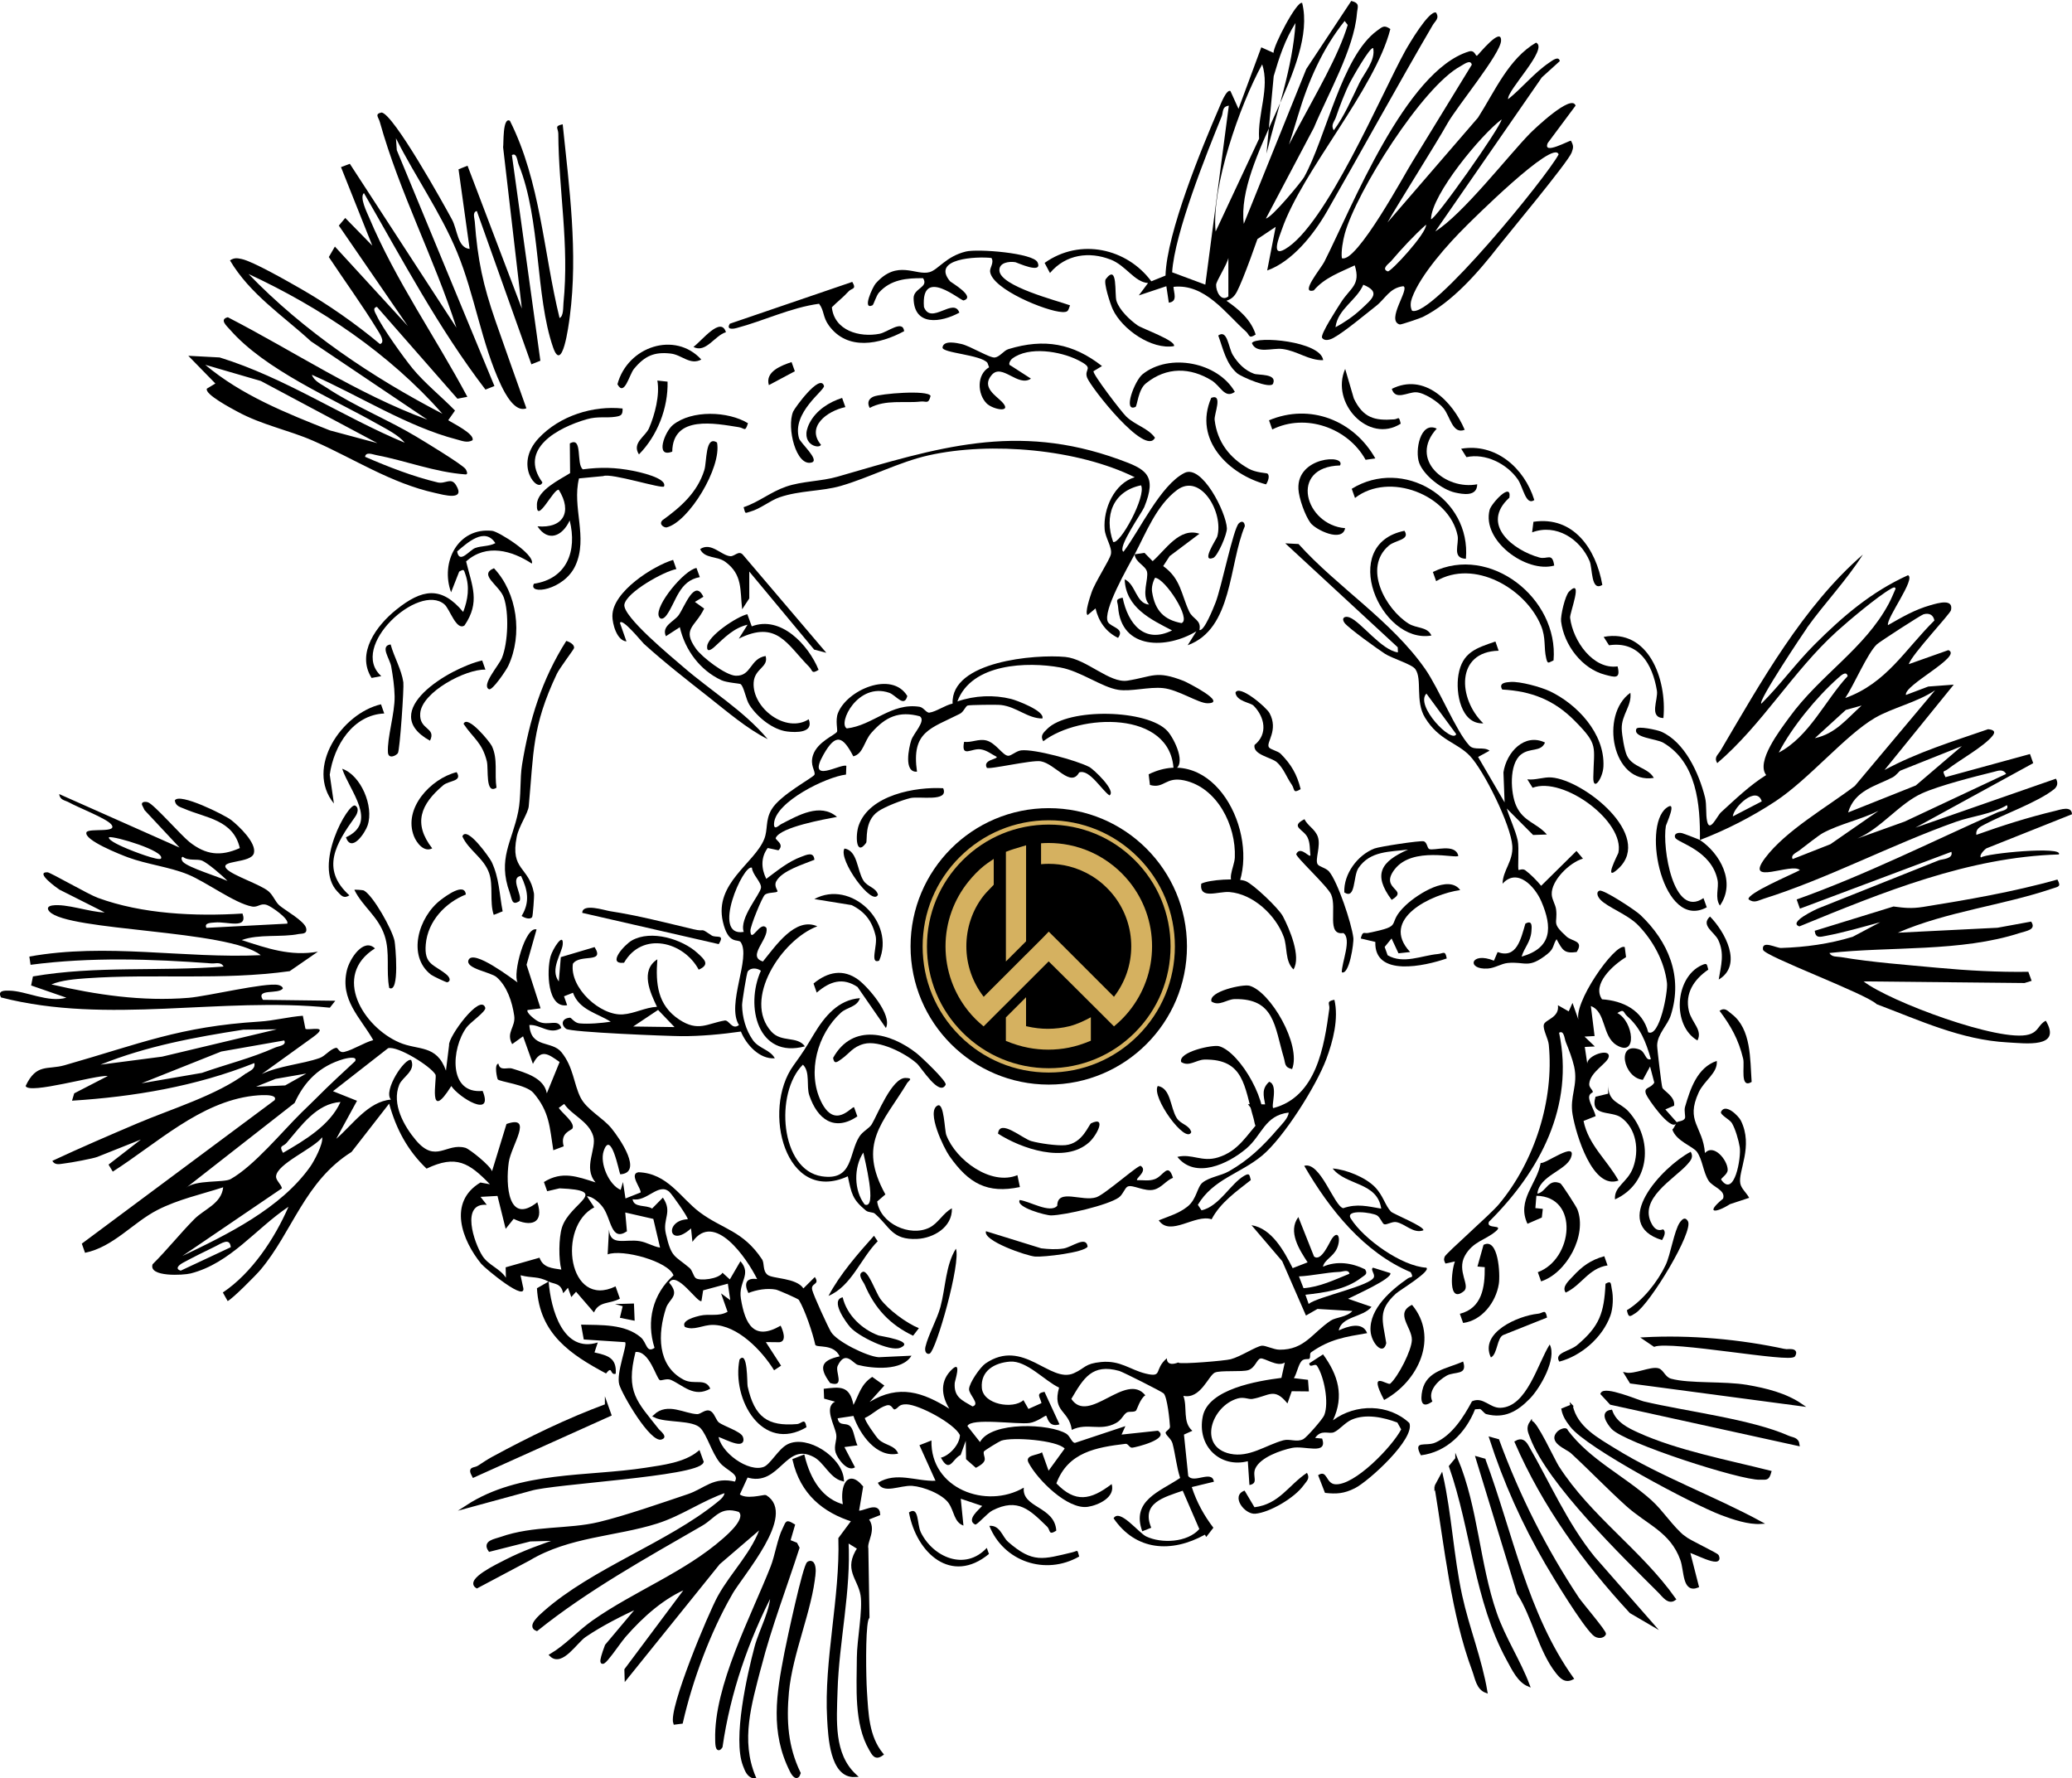 <?xml version="1.0" encoding="UTF-8"?>
<svg xmlns="http://www.w3.org/2000/svg" id="Ebene_1" data-name="Ebene 1" viewBox="0 0 700 600" width="500" height="429">
  <defs>
    <style>
      .cls-1 {
        fill: #d5b160;
      }

      .cls-2 {
        stroke-width: .81px;
      }

      .cls-2, .cls-3 {
        stroke: #000001;
        stroke-miterlimit: 10;
      }

      .cls-3 {
        stroke-width: 1.07px;
      }
    </style>
  </defs>
  <g>
    <path d="M476.14,480.4c-6.89-6.5-18.12-6.65-25.82-.92,3.89-8.26,1.73-15.32-3.34-22.28l-4.67,3.03c.17,1.88,1.92-.26,2.65.87,2.35,3.61,4.1,12.33,2.43,16.62-.54,1.39-6,7.57-7.08,8.12-2.23,1.15-4.57-.22-6.8.4-5.91,1.63-11.46,5.92-17.89,4.54-11.01-2.36-6.39-16.11,2.49-18.68,2.17-.63,3.69.38,5,.15,5.69-.99,7.32-4.04,11.84,1.52l1.45-4.12,5.79.06-.3-3.91-4.77-.57c1.03-1.61,1.47-4.51,2.63-5.81.79-.88,2.36-.51,2.56-.71.6-.59-.06-1.73.67-2.24,6.38-4.46,11.55-5.18,18.89-6.44-1.55-4.06-6.67-2.27-9.6-.91.93-4.83,8.08-4.34,11.08-7.97l-7.93-2.73c2.19-1.13,15-6.81,14.3-8.67l-5.84-1.83c-1.02.49.59,2.01.3,3.12-.77,2.94-18.96,6.63-22.07,9.12l-1.09-3.1c6.32-.71,13.55-1.65,18.87-5.75,1.18-.91,2.34-1.21,1.26-2.85-4.36-2.16-9.55-2.95-14.21-.87.52-2.38,3.42-3.33,4.69-6.09,1.42-3.05.62-6.66-1.68-3.37-.76,1.08-3.6,8.05-6.03,5.99l-5.29-13.31c-3.67,4.91.41,11.15,3.13,15.3l-5.05,1.96c-2.89-5.73-7.02-13.4-13.91-14.51l10.38,12.16,8.02,18.36,3.89-2.23,11.79.7c-1.85,2.08-5.61,2.12-7.26,3.21-6.29,4.16-8.83,9.94-17.37,9.86-1.98-.02-4.72-1.48-5.95-1.35-1.98.22-7.14,3.68-10.52,4.57-2.01.53-16.74,1.75-17.65,1.18,0-.03,0-.07,0-.1-4.22,1.63-3.92-1.41-3.92-1.41-4.54,3.83-1.14,6.65-7.24,5.16-5.21-1.28-8.47-4.52-14.98-3.89-5.62.55-5.25,2.02-9.22,3.79-8.05,3.59-17.04-12.08-29.86-3.28-1.75,1.2-5.46,6.54-5.53,8.63-.06,1.93,3.91,5.1,1.17,5.86-3.57-2.09-6.34-3.12-6.01-7.92.04-.65,2.41-7.67-.8-4.71-4.28,3.94-3.76,8.93-1.04,13.4-8.85-5.51-16.92-8.37-26.92-2.28l4.99-5.54-4.1-2.92c-3.81,2.49-4.4,5.77-6.33,9.46-1.35-6.66-4.51-6.08-10.06-5.45l.13,3.33,3.71,1.03c-3.87,1.87-.13,7.95.38,11.03.33,1.96-.88,3.81-.22,6.08.55,1.89,3.9,6.81,6.57,5.06l-3.58-6.84,4.42-.58c-.86-1.73-1.08-4.16-1.95-5.76-1.41-2.59-4.15-.12-4.77-3.38l5.35-.8c2.12,6.21,7.87,14.33,15.12,12.73-1.1-2.91-4.44-2.73-6.59-4.8-.95-.91-4.91-6.58-4.65-7.25,2.53-1.12,4.55-3.41,7.25-4.22,1.96-.59,2.08,1.59,2.87,1.32,1.28-.43,1.14-1.79,3.96-1.7,4.25.14,16.07,6.43,18.02,10.39-.07,3.19-3.56,6.96-6.43,7.63,2.98,5.46,3.84.42,6.67-.92l1.73-4.79.1,6.23,3.31,2.91c4.81-2.48,2.33-3.54,2.68-5.46.06-.35,5.27-3.49,5.9-3.71,3.8-1.31,18.76-.17,21.43,2.66l-5.44,7.48-2.22-6.22c-1.59,1.1-5.95.86-4.53,3.55,3.02,5.75,13.22,15.92,20.03,14.87,3.39-.52,9.39-3.14,8.03-7.68-7.17,5.48-12.32,6.39-18.67-.23,3.93-10.58,13.51-12.18,23.38-13.37.86-.1,1.29,1.38,2.22,1.31,1.19-.09,12.91-2.95,8.7-5.74l-12.28,1.31,1.29-2.86-16.99,5.65c-1.05.12-1.66-2.25-2.92-3.05-5.49-3.47-25.41-4.31-29.21,2.78l-4.25-5.39c1.2-2.92,16.92-.46,20.97-1.04,2.58-.37,5.36-2.62,5.62-2.48.4.22.7,4.18,4.52,2.93l-5.07-10.99c-3.07.57-1.47,1.71-1.02,3.82l-4.4,1.97-1.69-2.97c-3.45,3.15-13.62,1.53-14.06-4.16-.45-5.8,4.35-8.47,9.5-8.86,5.66-.43,11.79,6.56,16.6,8.78-2.39,8.39,3.41,7.56,4.29,14.28,5.31-2.57,9.52.6,14.9-2.29,1.97-1.06,2.39-2.69,3.57-3.51.9-.63,2.51.02,3.28-.75.22-.22,1.41-4.12,3.1-5.13-6.54-8.12-19.12,10.09-25,1.22,4.09-6.95,6.99-12.03,16.2-9.45,1.12.31,14.41,6.99,15,7.6,1.22,1.27,2.01,9,2.13,11.22.05.92-1.67,1.57-1.47,2.17.34,1.02,1.91,1.95,2.34,3.56.94,3.55,1.35,7.91,2.56,11.6-6.86,4.63-16.59,7.59-12.8,18.02l3.04-1.2c-3.48-8.39,4.23-10.26,10.63-12.51l5.61,12.95c-4.05,4.61-12.86,4.95-17.97,2.49-2.59-1.24-8.91-9.55-11-6.13,7.49,10.99,19.51,11.81,30.86,5.54.14.26.3.52.44.78l2.42-3.12c-3.08-4.04-5.62-8.53-7.3-13.74l7.47-1.8c-.6-4.12-6.85.77-8.67-1.95l-1.44-13.98,2.84-1.28c-3.43-2.93-1.58-7.88-3.04-11.8,5.76,1.23,8.43-6.77,10.6-7.84,1.79-.88,9.26-.15,11.35-.86,2.36-.8,2.83-3.66,4.13-3.93,1.29-.28,5.73,3.05,8.19,1.36l-1.15,5.2c-8.07,1.02-24.66,3.74-26.56,12.97-2.08,10.12,5.92,17.57,15.21,15.18l.55,8.04c3.28-.6.81-2.95,1.99-5.58,1.7-3.78,8.59-6.16,12.41-6.96,4.25-.89,12.1,2.59,10.17-3.15l-2.38-.22c2.09-3.04,4.66-1.18,6.36-1.92,1.84-.79,3.7-3.25,6-4.25,4.79-2.09,10.81-.77,15.42.97l1.29,2.32c-3.07,5.88-15.86,19.15-22.36,18.53-3.15-.3-2.58-5.1-5.7-3.06l2.32,5.97c3.9.44,6.47.26,10.12-1.58,4.67-2.36,20.45-16.7,18.38-22.04ZM452.44,429.35c1.2-.05,3.15-1,3.46.61-5.06,2.06-10.06,4.49-15.52,4.88l-1.55-3.98c4.53-.21,9.07-1.32,13.61-1.52Z"/>
    <path class="cls-3" d="M289.62,510.43l1.43-8.46c-5.24-6.16-6.86,1.71-5.59,6.59-8.02-1.8-12.2-9.09-14.11-16.85l-3.04,1.21c2.56,11.07,9.93,17.24,20.01,20.38l-4.55,6.13c.59,19.78-4.9,41.27-3.8,60.81.34,6.05.93,19.58,8.84,19.21-7.68-7.19-6.69-18.44-6.39-28.51.5-16.92,4.64-33.86,3.7-50.82l4.1,2.53c-4.85,7.25.06,10.05,1.03,15.82.83,4.99-1.22,15.35-1.24,21.17-.04,10.01-1,22.2,4.09,30.92.98,1.67,1.64,3.25,3.77,1.72-4.86-5.97-5.02-13.71-5.51-21.16-.32-4.84-.55-19.97.42-24.1.08-.32.22-.72.43-1.05l-.38-23.15c-.55-2.63,3.02-6.52-.07-10.08l4.07-1.62c-.2-3.89-5.55.11-7.21-.69Z"/>
    <path d="M204.73,463.65c2.33-2.91,1.21.74,3.29.09.37-5.46-2.84-6.19-7.18-7.19l1.11-3.37c-11.74,3.69-15.88-11.21-16.6-20.59l-3.95,2.27c.86,15.49,11.46,22.44,23.34,28.79Z"/>
    <path d="M83.2,362.21c-9.94,7.49-25.35,12.08-36.94,17.02-9.6,4.09-19.12,8.18-28.57,12.6.95,1.68,2.68,1.01,4.19.86,1.96-.21,9.61-1.64,10.99-2.19l14.73-5.87-10.93,8.47,1.43,2.37c14.94-9.54,29.47-23.49,47.41-25.61.89-.1,8.65-1,7.26,1.48l-65.13,48.46,1.09,3.09c9.63-1.99,16.19-10.23,24.46-14.46,7.04-3.61,14.81-5.27,22.21-7.67-.58,5.56-6.42,7.38-9.74,10.74-4.84,4.89-9.21,10.41-14.11,15.27-1.46,4.4,10.42,3.71,12.84,3.1,13.44-3.42,21.95-15.09,33.07-22.53-4.7,10.82-12.44,22.44-22.17,28.96l1.62,2.89c1.54-.64,9.57-8.73,11.11-10.56,10.8-12.88,14.93-29.88,30.74-39.8l12.71-16.33c2.37,8.64,6.28,15.89,12.64,21.96,10.03-4.8,14.42-1.93,21.4,5.28l-3.2-.59c-11.14,6.66-6.2,19.55.28,27.48,1.2,1.47,15.96,13.76,14.08,7.64l-.81-3.78c4.18,1.05,5.68.21,9.48,2.12,1.86.94,4.16.39,4.93,3.93l1.61-1.83,1.13,3.14,1.61-1.8,6.05,7c1.72-3.94,5.37-2.77,8.76-4.68l-1.47-4.13c-15.98,7.76-19.82-20.19-7.19-26.71l-2.48-3.73c1.92-.01,4.37,2.29,5.4,3.72,2.87,3.96,2.74,11.74,8.11,8.11l-.56-6.35,9.48,2.17,2.28,9.69c-2.46-.4-4.39-1.78-6.93-2.19-4.91-.79-9.92,1.85-10.33-3.93l-.45,8.41c5-1.9,20.55,2.35,22.25,7.09-7.02,6.24-9.29,15.46-6.41,24.48-2.78,1.91-2.58-1.78-4.65-3.55-5.37-4.58-13.45-4.11-20.17-4.29l.91,5.01,13.95.91c.96.66-3.1,10.46-1.95,14.35.98,3.31,10.44,19.72,14.24,18.54,2.51-.78-.42-2.92-.89-3.52-7.33-9.31-11.3-12.44-7.87-26.05,4.71-.52,7,8.87,8.22,9.51.51.27,2.33-.7,3.75-.08,3.98,1.73,7.83,6.15,13.29,2.95-1.65-3.76-5.38-1.11-9.05-3.05-8.95-4.74-8.73-15.52-5.9-24.17,1.06-3.24,4.93-4.1,1.04-8.61,2.53-4.16,9.55,6.92,10.93,6.26l.57-3.63,8.35-2.26.81,5.57-3.11-2.29,2.2,6.22c-3.11,1.75-6.05.55-9.35,1.32-1.07.25-6.59,1.54-5.05,3.81,3.16,1.32,5.88-.73,9.49-.7,8.3.08,16.53,8.68,20.63,15.33l2.36-1.56-5.15-7.97,4.59.05c2.65-.31,1.1-4.19.41-5.59-8.98,5.22-12.01-.41-13.43-9.15-.93-5.75,3.79-8.1-.15-12.63l-3.58,6.15-2.48-2.25c-1.26,2.16-7.7,2.82-9.02,1.83-.83-.62-1.08-2.58-2.15-3.48-5.16-4.34-6.07-3.3-7.98-11.59-1.16-5.02,2.38-7.2-.99-12.14l-3.65,3.7c-2.02-1.36-6.2-.17-6.58-3.16,4.8,1,8.75-5.72,12.39-2.51.96.85,6.42,8.68,6.24,9.27-7.91.35-6.6,10.01,1.11,3.11l.47,4.53c7.41-10.52,18.41,5.58,21.86,12.58-3.7-.54-4.55,1.48-2.96,4.71,2.82-1.13,6.34-1.7,9.28-1.16.84.16,7.54,3.1,7.77,3.47,2.05,3.37,4.7,11.19,5.56,15.21.63,1.05,6.22-.47,8.23,3.87-6.27,1.37-7.15,3.72-3.22,9.02,5.16,1.64,1.61-3.81,2.54-5.79,2.6-5.56,5.23-.75,6.85-.33,4.95,1.26,14.93,2.15,18.09-3.12l-11.05.52c-3.95-.25-14.28-5.35-16.16-8.59-1.17-2.01-5.74-11.98-6.31-14.09-.68-2.53,2.77-1.64.87-4.41l-3.86,3.84c-2.36-3.61-10.4-3.21-12.11-4.59-1.77-1.43-.94-3.85-1.89-5.27-6.46-9.7-13.33-10.09-21.08-15.9-6.39-4.79-10.8-13.13-20.63-13.48-3.39.53,1.16,5.8.69,6.85l-5.09,2.01-.84-5.56-.78,2.66c-3.95-1.65-7.1-8.94-5.77-13.03,2.48-7.6,5.2,6.95,5.62,7.77,7.82-.48-.09-12.03-3-15.58-2.93-3.57-8.34-6.24-10.42-10.38-2.31-4.59-2.37-10.25-6.41-15.25-3.32-4.12-10.33-1.18-10.87-9.21,3.67-.28,6.84,3.46,10.8,1.01-1.07-3.38-4.31-.52-7.76-2.21-1.02-.5-4.1-2.86-3.67-3.86l4.42-.59-4.74-14.71,3.38-11.93c-3.79-1.22-8.17,15.04-6.39,17.91-1.68-1.11-15.04-11.46-16.6-7.57-1.15,2.89,7.52,4.06,9.49,5.77,3.53,3.05,5.28,8.37,5.95,13.02.56,3.89-2.89,5.61-.69,9.61l3.68-2.64,3.33,9.31c2.73-5.32,5.21-3.31,9.02-.63l-4.32,10.57c-.93-5.2-7.17-6.94-11.71-8.36-1.67-.52-4.12,1.01-4.65-1.66-1.53.21-.42,4.99-.23,5.29.54.84,9.59,1.71,12.08,4.61,5.47,6.38,5.47,11.69,6.7,19.35l3.51-1.32c-1.32-4.72,2.66-5.3,3-6.11.83-1.98-3.67-5.23-4.67-6.88l1.84-1.34c2.52,3.77,8.27,5.82,9.8,10.85,1.3,4.27-3.57,10.64.8,15.67-6.11-1.93-11.27-4-17.45-.13l1.1,3.1,4.17-.97c17.73.71,3.48,4.78.82,13.22-1.09,3.47-1.16,10.77-.21,14.23-3.1-.49-6.16-.59-7.37-4.02l-11.44,3.25.08,3.5c-2.03-3.14-5.9-4.19-7.94-7.38-2.84-4.44-7.43-18,1.48-17.23l-2.11-2.69,5.73-.32,2.76,11.12,2.7-3.37c5.81,2.83,10.38,1.61,8-5.62-9.85,7.83-10.76-5.8-9.65-13.51.81-5.62,8.51-16.16-.77-12.92l-4.89,15.97c-.55-1.91-7.62-7.52-8.96-7.91-6.49-1.85-10,5.45-16.77-2.59-3.99-4.74-8.24-12.22-5.62-18.71,1.08-2.68,5.67-4.61,4.04-8.37-2.08-.9-9.54,10.29-6.85,13.37-7.66.66-12.86,8.4-18.47,13.26l7.02-12.85-8.11-3.24,18.6-14.52c3.21-.91,14.45,6.09,16.03,8.93.58,1.04-2.79,16.81,5.34,3.84,2.58,3.91,14.44,11.12,10.58,1.65-11.68,1.16-10.62-14.38-5.44-21.45,1.28-1.74,6.71-5.42,6.33-6.65-1.61-5.11-12.66,10.02-12.22,12.64l-1.06,8.61c-3.16-8.92-9.35-6.75-15.75-9.51-12.2-5.25-22.86-22.58-8.24-31.78-3.84-3.68-8.54,3.45-9.48,7.4-2.38,10.01,4.52,15.87,8.91,23.58-3.19.87-6.62,3.19-9.69,3.96-2.03.51-2.08-1.52-2.9-1.35-2.04.43-3.6,2.77-5.55,3.45-6.06,2.11-13.54,2.55-19.53,5.4l17.36-12.51c5.86-4.27-1.53-2.13-2.6-2.76l-.88-4.42c-4.87.36-9.79,1.67-14.66,1.97-27.01,1.69-40.12,7.41-65.85,14.75-5.73,1.64-9.49-.76-13.14,7,1.03,2.98,23.84-3.8,27.77-3.37l-11.36,5.86-.74,2.48c20.82-1.32,41.88-4.83,61.61-12.71.35,2.12-1.5,2.56-2.76,3.51ZM77.96,421l-16.9,7.92c-2.04-.6-.69-1.88.76-2.67,3.14-1.7,7.61-3.94,10.85-5.49,2.03-.97,4.97-3.19,5.29.23ZM104.83,393.76c-9.95,14.13-28.25,23.07-43.21,30.2l33.63-22.86c-.28-1.38-2.07-2.7-1.99-4,.25-4.28,12.66-9.37,15.58-13.23.38,2.34-2.78,8.14-4,9.88ZM115.03,371.95c-3.56,7.94-12.3,13.04-19.41,17.18-1.56-2.61.07-2.05,1.16-3.33,5.02-5.87,10.16-13.3,18.24-13.85ZM116.13,357.43c.49-.14,4.78-1.24,3.86.72-4.39,4.07-8.74,8.07-12.97,12.33-1.68,1.69-3.72,3.63-5.13,5.01-6.65,6.54-16,17.99-23.95,22.49-2.37,1.34-11.92.1-15.22,3.07l36.81-28.78c3.31-7.29,8.44-12.49,16.59-14.84ZM33.97,359.33c15.48-6.25,31.95-9.29,48.25-11.81l11.3-.12-38.75,9.23-20.81,2.71ZM68.15,362.13l-20.34,3.5,26.93-10.73,21.29-3.74c.88,1.71-1.96,1.89-3.18,2.44-8.1,3.61-16.41,5.6-24.7,8.54ZM93.1,364.14l10.39-1.8-7.14,4.01-9.84.42,6.59-2.63Z"/>
    <path d="M69.89,130.99c-.83,1.87,8.35,6.69,10.28,7.74,8.41,4.57,17.27,6.21,25.6,9.85,13.88,6.08,26.19,14.31,41.27,17.65,2.75.61,10.38,2.81,7.02-2.66-1.71-2.78-3.53-.28-6.23-.92-8.28-1.97-16.67-5.25-24.49-8.64.21-1.79,2.55-.83,3.62-.62,10.14,1.93,19.97,5.84,30.41,6.57.78-.05.37-1.09-.04-1.77-.86-1.44-14.11-9.45-16.73-11.02-9.55-5.73-21.01-10.35-30.14-16.44-1.78-1.19-4.35-2.26-5.09-4.43,15.8,6.91,32.21,17.52,48.97,21.85,1.73.45,3.5,1.26,5.29.27.89-2.12-6.75-5.79-8.2-6.78l2.29-3.26c-4.48-4.61-10.41-9.4-14.41-14.31-3.02-3.71-10.13-13.62-12.05-17.75-.49-1.06-1.62-2.6.09-2.96l27.19,31.02,3.35-.64c-10.86-20.37-24.17-39.16-33.21-60.61-.69-1.63-3.29-6.78-1.73-8.22,13.03,22.57,25.28,45.8,41.06,66.39l3.03-1.2-32.99-79.69-.28-4.01c6.53,13.03,15.03,24.91,20.65,38.48,5.95,14.37,8.28,30.99,14.84,44.9,1.38,2.92,4.76,9.39,8.57,7.83-3.48-9.85-7.04-19.69-10.46-29.57-4.13-11.94-6-20.38-6.97-33.48-.09-1.2-.87-3.23.69-3.58l18.43,51.78,3.04-1.21-9.62-69.47c1.69-.95,1.79,1.97,2.28,3.2,7.57,18.76,5.57,44.24,11.63,61.75,3.11,8.98,5.24-7.22,5.66-10.48,2.8-21.51-.2-43.57-2.41-64.87-3.01.62-1.49,1.29-1.48,3.18.1,19.23,3.74,37.2,1.74,57.23-.14,1.42.07,4.41-1.32,5.03-5.46-22.25-6.41-45.97-16.77-66.62-2.52-1.44-2.08,7.87-2.3,8.93l6.33,54.5-18.35-48.26-3.04,1.21,3.75,26.89c-4.08-.31-4.12-6.52-5.96-9.92-2.88-5.34-19.78-35.71-23.79-36.15-2.45.48-1.04,1.58-.6,3.17,6.66,23.84,18.37,46.01,25.89,69.51l-36.01-55.35-2.99,1.12,10.58,26.52-9.14-9.35-2.17,2.58,23.3,33.92-24.63-26.84-2.05,3.54c5.41,8.16,11.37,16.34,16.47,24.69.58.96,2.77,4.14.81,4.7-8.21-6.87-17.7-13.5-27-18.81-4.13-2.35-15.86-9.09-19.73-9.91-1.53-.33-2.5-.47-3.95.46,6.75,11.41,17.87,18.63,27.33,27.32l39.38,26.49c-23.79-8.76-44.96-23.03-67.43-34.6-3.01.7-.3,3.02.66,4.12,11.92,13.65,34.29,23.12,49.87,31.93,2.92,1.65,7.19,3.75,9.23,6.34-21.18-8.85-40.39-21.97-62.52-28.81l-10.59-.56,9.14,9.36-2.86,1.73ZM83.97,92.26c24.32,11.27,47.54,26.87,65.5,47.2-23.69-12.31-46.69-27.72-65.5-47.2ZM69.34,122.93l18.8,5.47,39.35,20.99-16-4.29c-14.77-5.85-29.81-11.82-42.15-22.17Z"/>
    <path d="M610.42,211.82c6.06-8.46,13.34-16,18.92-24.78-20.2,17.53-34.42,43.03-48.06,66.18-.86,1.47-2.35,2.28-1.12,4.25,15.21-12.98,25.54-31.04,40.41-44.5,4-3.62,13.83-11.86,18.14-14.31.58-.33,1.56-.96,1.69-.09-.74,1.69-1.43,3.39-2.3,5.03-8.15,15.28-23.15,24-33.64,38.48-3.16,4.36-11.31,14.87-7.78,19.43-5.5,3.43-10.42,8.16-15.27,12.59-1.29,1.18-3.79,6.97-4.66,3.1-.57-2.5-.08-5.55-.73-8.16-2.06-8.21-6.86-18.73-14.86-22.22-1.19-.52-7.9-2-8.33-.92-1.23,3.06,6.73,3.28,9.13,4.71,11.23,6.65,12.48,20.73,12.34,32.84,8.72-3.32,17.68-7.89,25.55-13.1,11.35-7.51,23.53-22.25,33.53-28.12,5.84-3.42,14.34-5.28,20.37-9.36l-27.12,32.32c-9.23,7.06-23.32,15.01-30.33,24.37-7.19,9.6,9.08,1.37,11.78,4.06-2.39,1.33-18.05,7.89-17.34,9.88,1.89,1.4,3.21.39,5.08-.2,21.46-6.74,43.56-18.44,65.09-26.04,5.39-1.9,11.78-2.44,17.11-5.58.88,1.7-1.96,1.9-3.17,2.44-22.59,10.03-44.58,21.11-67.87,29.42l1.1,3.1,51.18-19.2c.72,2.45-3.2,2.45-4.2,2.85l-40.64,16.2c-.79.31-10.55,4.82-6.51,6.14,28.34-11.63,57.2-23.41,87.64-24.3,1.8-2.88-24.61-.4-26.31,1.03-.81-.87,1.64-3,1.8-3.07l28.96-11.54c-.11-3.01-3.99-1.53-5.74-1.12-8.89,2.11-17.94,4.98-26.58,8.08-.28-2.03,1.31-2.73,2.77-3.5,6.52-3.47,17.97-7.52,23.46-11.88,1.21-.96,1.45-2.28.66-3.59l-47.47,16.54,39.8-21.79-1.09-3.08-28.55,7.81c-1.25-2.56-.58-1.64.74-2.67,3.91-3.05,12.35-7.73,15.18-11.32,1.29-1.63-.07-2.07-1.54-2.2-11.95,4.14-23.74,7.72-34.97,13.77l23.38-28.83-8.61.64-7.54,2.85c-.85-3.28,19.37-13.14,14.33-15.15l-13.38,4.74c1.05-3.3,13.99-16.95,14.27-18.23.88-3.97-4.22-2.47-7-1.67-5.34,1.53-9.54,4.02-14.29,6.72-.63-2.33,9.55-15.76,6.76-16.86-12.34,5.59-21.96,13.82-31.54,23.38-6.31,6.3-11.66,13.72-17.99,20-1.44-.52,14.13-23.77,15.38-25.53ZM585.4,275.48c.35-3.31,8.1-10.54,9.79-5.08l-9.79,5.08ZM605.62,289.88c-.77-1.39,1.27-2.16,2.21-2.87,1.81-1.37,6.55-5.13,8-5.91,5.6-3.04,12.99-4.59,18.8-7.49l-16.25,11.26-12.76,5.02ZM673.48,260.45c1.6-.4,3.18-1.11,4.27.68l-34.26,16.08-15.99,5.73c7.95-3.38,14.15-11.79,21.81-15.25,5.87-2.64,17.6-5.62,24.16-7.24ZM639.35,262.31c1.23-.64,2.31-2.15,2.62-2.28l20.83-8.3-15.57,13.3-22.86,9.11c2.17-7.47,9.35-8.91,14.98-11.83ZM620.94,228.76c.83-.73,2.82-2.68,3.27-.68-7.71,8.34-12.95,20.39-23.28,25.84,4.43-8.59,12.81-18.78,20.01-25.16ZM613.13,249.05l10.46-9.54,5.33-1.48c-5.05,4.52-8.78,9.51-15.79,11.02ZM649.86,207.2c1.81-.5,3.28.12,3.65,2.1-10.01,9.9-16.15,21.17-30.12,26.2,2.84-4.18,7.51-15.14,10.67-18.13.95-.9,14.91-9.93,15.8-10.18Z"/>
    <path d="M568.27,281.13c-1.56-.35-2.87.3-2.33,1.53.77,1.75,12.24,4.18,14.31,14.31.54,2.65-1,5.91.8,8.64,5.52-7.88.02-17.63-6.73-22.15-.27-.18-5.55-2.21-6.05-2.33Z"/>
    <path d="M319.7,383.12c-.61-1.63-.72-11.07-2.94-9.98-3.96,1.94,2.12,14.41,3.99,17.07,6.54,9.31,12.79,12.78,23.81,10.47-.26-1.35-.56-2.75-.84-4.02-8.92,3.7-20.88-5.15-24.02-13.55Z"/>
    <path d="M111.44,340.09l1.84-2.34-24.46-.31c-2.53-3.96,5.37-1.72,6.75-3.87-.13-.66-.99-1.03-1.56-1.15-4.27-.93-23.93,3.82-30.31,4.34-15.71,1.28-31.18-1.01-46.34-4.53,3.35-1.42,8.14-1.81,11.77-2.07,22.83-1.62,45.9.78,68.74-2.41l9.53-6.58c-9.28,1.63-17.12-1.12-25.75-3.92,5.81-2.13,13.44-.84,19.29-2.05.95-.2,2.92.16,2.5-1.93-.49-2.42-7.14-6.07-9.03-7.71-1.44-1.25-2.08-3.41-3.69-4.78-2.72-2.32-12.09-5.32-14.13-7.54-2.87-3.12,8.25-1.78,9.19-5.35.92-3.48-5.1-9.17-7.61-11.15-2.19-1.73-17.7-9.46-19.11-6.64.29,1.96,1.83,2.19,3.31,2.83,7.11,3.08,16.44,3.65,18.65,13.24-6.57,2.94-11.53,2.28-17.01-2.05-2.9-2.3-11.92-12.66-13.99-13.4-.95-.34-2.34-.2-2.05.85l.87,1.78,11.83,12.66-40.66-18.07c.26,2.11,1.94,2.04,3.31,2.81,2.9,1.64,12.48,5.34,14.21,7.36,2.67,3.13-7.42,1.21-8.3,2.7-1.14,2.63,11.72,7.66,14.09,8.53,6.24,2.3,13.85,3.2,19.97,5.66,6.25,2.51,15.95,9.82,21.86,10.92,2.07.38,2.82-1.3,5.08-.51,1.42.49,7.54,4.67,6.83,6.29l-27.32,1.42c-.93-1.79,1.82-1.7,2.9-1.81,3.99-.41,11.23,2.43,9.29-3.02-15.95,1-33.91.19-48.91-5.32-3.24-1.19-16.02-8.6-16.98-8.62-4.4-.12,3.22,5.33,4.04,5.86l15.29,7.7c-5.02-.07-12.98-3.07-17.71-2.35-1.45.22-1.95.97-.93,2.07,6.2,6.7,60.56,6.04,71.36,14.72-26.1,1.2-52.05-4.23-78.17.47l.41,2.78c20.25-2.66,40.89-1.98,61.09-.47,1.42.11,3.2-.64,4.11,1.05-21.49,1.75-42.96-.36-64.4,3.35l-.61,3.05,11.91,4.13c-6.09,1.83-13.69-2.32-19.36-2.38-1.52-.02-4.03-.1-2.71,2.3,36.17,9.29,74.17-.31,111.07,3.46ZM54.42,289.67c-.5,1.1-10.2-2.73-11.47-3.29-1.02-.44-6.64-2.75-6.14-3.88,2.01-.42,18.78,4.6,17.61,7.16ZM61.82,290.85c-.36-.37-.86-1.59-.05-1.73,1.83,1.51,4.88.61,6.51,1.3,1.87.79,6.91,5.08,8.58,6.87-3.12-1.48-13.11-4.45-15.03-6.44Z"/>
    <path d="M447.41,88.13c-1.15,2.25-8.49,11.02-3.57,9.67,3.65-4.32,8.94-6.13,13.84-8.46,2.12,6.71-1.52,7.54-4.71,12.61-1.15,1.82-7.01,10.76-6.32,11.85.76,1.21,2.55.74,3.79.07,3.81-2.07,10.66-7.86,14.47-10.83,3.08-2.4,4.52-6.11,9.18-6.66,2.31.81-6.03,11.6-1.19,12.93.39.11,6.88-2.1,7.72-2.51,9.97-4.94,18.85-15.18,25.68-23.96,2.8-3.6,23.46-28.37,24.66-31.6.65-1.75.67-2.31-.23-4-.47-.21-9.71,5.06-7.84.77l9.4-12.63c-1.35-4.18-14.18,8.14-15.45,9.43-7.14,7.29-22.69,27.32-31.94,33.05l36-52.03,6.06-5.49c-.39-1.93-2.65-.1-3.59.53-5.09,3.44-9.1,8.51-13.87,12.34-.56-2.86,13.82-17.11,9.43-19.11-9.3,5.45-13.93,16.47-19.61,25.34l-30.58,35.41c3.94-6.94,16.56-26.79,20.24-33.42,3.09-5.57,17.94-23.5,18.13-27.95.21-5.08-7.65,4.74-8.09,5.02-.55.36-.69-2.04-2.75-1.42-21.49,6.53-39.63,52.89-48.87,71.05ZM507.3,40.04c-.29,2.59-22.72,34.36-23.85,33.69.16-8.37,17.07-28.66,23.85-33.69ZM459.78,104.18c-2.43,2.29-5.66,4.51-8.6,6.05.77-6.17,7.04-8.96,9.4-14.35,6.06,2.52,2.99,4.75-.79,8.3ZM495.28,76.09c1.59-1.56,29.61-29.6,31.28-24.23-3.8,7.3-42.91,55.44-49.52,52.8-.69-1.37-.52-2.94,0-4.34,2.82-7.8,12.32-18.4,18.25-24.22ZM481.78,75.59c.25,2.9-12,16.11-12.94,15.78-2.38-.83.53-2.77,1.05-3.38,3.53-4.15,7.83-8.8,11.89-12.4ZM497.23,21.56l-20.15,32.91c-2.08,3.21-18.82,34.38-23.75,32.44-.3-2.33.37-5.97.98-8.23,3.85-14.06,26.27-49.79,39.18-56.66,1.07-.57,3.33-2.39,3.74-.46Z"/>
    <path d="M375.16,87.35c5.31,2.08,8.08,7.64,12.69,7.96l-3.12,4.18,9.31-3.11.83,5.56c3.12-.39,1.65-3.33,1.58-5.35,10.66-1.14,17.56,8.93,24.5,15.12,1.28,1.14.83,2.58,3.26,1-1.6-5.11-5.76-8.56-9.86-11.42,1.74-.59,2.71-1.48,3.57-3.15,4.34-8.41,17.07-47.55,20.62-59.47,3.41-11.45,8.24-22.57,15.73-31.88l1.04,1.34c-6.28,20.86-29.84,50.34-30.89,72.58l6.55-4.38-2.87,14.74c8.48-3.01,15.73-12.19,20.15-19.88,9.59-16.68,25.37-45.26,35.77-62.99.85-1.45,2.37-2.28,1.13-4.25-2.34-.89-9.21,10.76-10.46,13.02-8.04,14.57-26.69,58.83-40.55,66.89-4.93,2.87-1.95-4.15-1.1-6.59,6.81-19.75,31.48-47.32,36.67-67.77-2.12-1.45-2.62-.79-4.46.54-12.04,8.73-17.29,36.24-24.69,49.51-.8,1.43-10.83,13.64-12.89,13.96l16.21-30.67c4.62-11.11,13.56-26.61,14.53-38.51.19-2.32,1.21-3.51-1.9-4.32l-15.2,23-21.11,52.3c-2.72-21.91,25.02-53.3,19.72-74.61-1.73-.96-9.75,14.45-9.68,16.85l-4.13-1.87-7.7,20.78-2.72-6c-1.34-.74-3.34,4.52-3.82,5.63-5.81,13.41-17.7,42.26-18.12,56.7l-4.8,1.93c-8.21-11.1-24.03-14.76-36.04-6.21l1.81,3.41c5.34-6.36,13.32-7.33,20.44-4.55ZM451.33,39.28c1.2-3.51,3.05-8.42,4.73-11.69.75-1.46,6.77-12.15,7.85-11.64.87,4.17-3,8.37-4.65,11.76-2.67,5.47-5.01,11.06-8.65,16-1.14-1.77.2-2.89.72-4.43ZM414.98,99.84c-2.51,1.92-4.2-1.8-4.13-3.94.04-1.27,3.71-6.85,4.14-9.08v13.01ZM430.32,25.37c1.81-6.19,3.85-12.42,7.36-17.9-.96,14.98-6.21,29.56-9.81,44.11l2.44-26.21ZM426.41,21.43c2.64,7.97-1.6,16.75-1.04,25.12l-14.69,31.36c-1.49-15.08,8.17-42.75,15.73-56.47ZM412.72,39.05c.61-1.51.02-3.31,2.42-3.66l-7.94,60.46-11.21-4.17c.83-13.22,11.67-40.2,16.73-52.63Z"/>
    <path d="M192.56,343.48c-2.6.14-3.28,2.23-1.31,3.75,1.51,1.17,34.32,2.45,38.9,2.48,6.41.04,13.75-.63,20.16-1.56,1.7,4.27,6.23,9.44,11.45,9.03-1.58-2.93-5.42-3.27-7.43-6.16-2.36-3.39-3.56-7.62-3.63-11.8-.02-1.05,1.56-10.98,1.94-11.43,1.07-1.3,3.14-1.12,4.42-.18-5.41,11.98-1.05,29.84,14.86,25.54-2.6-3.6-7.89-1.2-11.3-4.95-9.83-10.8,3.38-31.05,15.5-35.6-7.49-3.29-14.14,6.73-18.37,11.88-5.59-1.66,2.09-7.56,1.18-11.32-2.12-2.67-5.19,5.47-5.42,1.01-.08-1.54,3.95-11.41,4.88-12.21,1.09-.95,3.99-.56,4.28-1.17.13-.27-1.26-1.77-.45-3.33,1.9-3.68,9.28-5.81,12.91-7.33-.2-2.89-2.7-1.65-4.4-1.03-4.45,1.64-8.1,4.69-11.86,7.48-1.68-3.44-1.92-7.14.48-10.43l3.63.78c2.23-2.1-1.19-3.5-.91-4.17,1.57-3.69,16.55-6.32,20.69-7.11-5.7-4.87-13.1-.52-18.8,2.41-.83.43-2.63,2.42-2.46-.23.47-7.32,17.72-15.73,24.31-16.48l.11-2.94c-1.77-.92-13.56,6.5-7.72-3.8,4.23-7.48,6.58-6.13,10.08.58,3.39-.85,3.6-5.09,6.09-7.92,4.82-5.48,9.37-7.49,16.38-5.61,2.17,1.58-2.07,5.6-2.9,8.11-.79,2.41-2.66,10.95,1.94,10.6-1.96-13.62,4.61-14.54,14.49-19.55,1.26-.64,1.84-2.44,2.57-2.78.52-.25,9.96-.35,11.32-.19,5.34.62,8.95,4.54,13.97,4.56.98-2.51-8.62-6.12-10.53-6.6-5.86-1.46-12.28-1.2-18.18.84,4.81-12.93,23.63-13.48,34.76-11.48,6.86,1.23,14.05,6.7,19.6,7.55,4.37.67,10.29-1.08,15.15-.58,5.13.53,11.91,5.11,14.95,5.12,7.16.01-6.88-7.1-8.02-7.55-9.38-3.65-10.32-1.46-18.97-.09-6.05.96-13.82-7.32-21.03-8.01-10.07-.95-38.69,1.42-38.05,15.76-2.51.53-5.53,2.73-7.82,3.05-1.07.15-1.94-1.75-3.36-1.97-9.59-1.47-15.68,6.29-24.56,7.31-3.12-1.69,3.71-15.74,14.35-12.03,2.23.78,5.03,5.16,6.09,1.08-5.25-8.64-20.42-2.05-23.45,5.82-.92,2.39-.02,5.77-.29,6.24-.63,1.12-6.62,3.37-8.11,7.9-1.14,3.46.81,5.19.51,6.58-.2.92-11.67,6.81-14.57,11.86-2.12,3.68-1.13,6.69-2.44,9.95-3.32,8.21-16.88,14.9-13.98,27.79,1.83,8.14,5.22,5.8,6.04,7,3.57,5.23-4.95,21.07-.58,28.01-2.37,1.82-3.32-1.79-4.83-1.53-5.85.99-8.94,3.93-15.37-.33-7.33-4.86-8-12.1-7.38-20.34-5.91,3.79-2.36,11.37-.12,16.04-4.01.2-7.54,2.28-11.53,2.56-7.59.53-18.04-8.94-16.88-17.09,2.38-3.51,10.95.07,7.33-5.64l-11.41,3.39-.68,8.21c-3.13-4.1,1.11-9.57,1.33-12.54.33-4.31-3.45,1.62-4.13,4.13-1.33,4.87-1.1,17.57,5.62,16.44l-1.06-3.01,3.03-1.2c2.09,5.82,8.2,6.89,12.76,9.79-3.13.46-7.58.86-10.62.55-1.65-.17-2.71-1.97-3.21-1.94ZM254.04,292.82c.09,2.26,3.3,4.97,3.05,6.78-.3,2.26-7.44,10.3-5.83,14.89-11.19,1.91-.05-23.24,2.78-21.67ZM222.32,340.84l5.56,5.8-13.96-.19,8.41-5.61Z"/>
    <path class="cls-3" d="M246.75,538.21c3.94-6.87,21.76-26.82,11.87-32.96-.41-.25-6.92,1.83-9.33-.6l2.98-6.49c10.89,3.65,12.6-12.34,22.98-6.71,3.51,1.9,5.41,6.97,9.31,8.02-.59-7.28-11.99-14.58-18.26-11.42-2.96,1.49-5.63,6.68-8.02,7.63-5.5,2.19-15.6-5.06-16.16-11.22.68-.5,9.81,5.07,8.37.81-.52-1.54-6.33-3.4-7.92-4.62-1.09-.84-1.52-2.89-2.56-3.68-1.43-1.09-2.91,1.01-4.52.95-4.43-.16-9.94-4.01-14.24.08,3.92,1.94,12.95.65,15.82,3.78,2.3,2.51,3.83,8.25,6.47,11.58,2.23,2.8,7.41,3.94,4.98,7.42-7.36-1.89-10.21,2.21-15.97,4.14-8.95,3.01-21.26,7.31-30.15,9.44-10.4,2.5-22.1,1.13-33.11,5.01-2.11.74-5.77,1.18-3.85,3.94l13.65-3.45,10.54-.28c-6.16,2.1-12.97,4.51-18.77,7.51-2.78,1.43-13.22,6.4-9.74,8.58l17.59-9.34c13.42-8.06,29.33-8.12,43.13-12.49,8.4-2.66,15.22-7.76,23.5-10.52.2,1.98-1.49,3.26-2.83,4.34-16.8,13.6-42.21,22.29-58.49,36.71-1.58,1.4-5.44,4.7-2.69,5.72,16.92-13.58,36.77-24.58,55.57-35.44,4.49-2.59,6.17-6.91,12.95-4.72,3.04,2.62-3.26,8.12-5.32,9.93-12.99,11.4-30.01,17.79-44.05,27.66-4.97,3.5-9.05,8.18-14.28,11.29,3.53,3.4,8.33-4.53,11.32-6.57,5.6-3.82,12.55-7.31,18.7-10.13l-11.34,13.48c-4.84,12.94,3.18,0,6.06-3.31,5.93-6.79,13.21-13.35,21.53-16.65l-21,28.11.08,2.69,31.2-38.72,14.86-12.75c-2.77,9.08-10.09,15.92-14.63,24.13-3.24,5.87-16.65,37.95-15,42.63l2.21-.28c3.22-14.21,9.28-30.5,16.58-43.22Z"/>
    <path d="M649.64,306.06c-3.78.6-6.28.35-9.94-.15l-26.62,8.21c.28,2.63,1.87,2.07,3.77,1.71,5.8-1.08,12.61-3.04,18.38-4.62l-9.31,4.93c-7.84,2.41-16.05,3.53-24.22,3.78-1.58.05-6.62-2.79-6.09.59.34,2.16,34.64,14.77,38.44,18.42,14.4,5.41,28.5,12.06,44.22,12.89,6.01.32,18.43,2.05,12.88-7.32-2.65,1.36-2.26,3.64-5.75,4.66-9.6,2.78-47.06-11.13-55.82-17.95l54.38.55,2.4-.74-1.11-3.05c-10.01.16-20.6-.42-30.68-1.36-10.44-.98-22.35-1.85-32.58-3.6-1.35-.23-3.16.07-3.95-1.39,20.54-2.28,44.38-.27,64.33-6.76,2.11-.69,5.73-1.06,3.82-3.85l-11.37,2.08-33.69,1.68c16.7-7.22,35.12-9.14,52.15-14.89,2.16-.73,3.13-.57,1.79-3.07-14.91,4.17-30.24,6.82-45.45,9.26Z"/>
    <path d="M588.1,378.18c-.75-1.51-5.16-5.93-6.65-2.97-.52,1.04,2.89,2.57,3.66,3.88,1.16,1.97,2.27,5.75,2.64,8.1.56,3.5-1.82,17.29-6.25,11.03-.35-.49,2.19-1.72,2.18-3.36-.02-3.28-4.73-8.99-7.68-5.66-.71-9.15-6.67-10.58-2.12-20.48,1.87-4.08,6.53-6.58,6.11-10.66-6.6,2.27-8.91,9.36-10.72,15.54-.39,1.34.25,3.3-.05,3.88-.53,1.04-2.43.95-2.73,1.33l-3.88-4.36,2.97-1.26c.45-3.07-3.5-4.95-3.97-6.07-.28-.66-1.79-13.33-1.76-14.33.12-3.88,3.52-6.74,4.61-10.14,4.23-13.24-.94-25-10.27-33.88-1.7-1.62-12.43-8.67-13.81-8.21-1.19.4-.78,1.89.28,3.03,2.42,2.6,9.2,4.96,12.8,8.67,4.94,5.09,8.86,12.16,9.71,19.49.35,3.01-2.52,18.49-6.34,16.64-1.96-7.51-8.56-10.65-15.61-11.13-3.5-5.11,3.75-11.61,8.12-14.25l-.44-3.39c-3.23-1.6-18.05,19.68-15.45,25.06l-2.2-6.2-1.28,2.86-3.65-2.08c.6,4.2-4.28,4.83-4.74,6.52-.44,1.62,1.46,4.71,1.66,6.83,1.82,18.71-4.79,39.46-16.89,53.92-2.89,3.46-17.85,16.5-18.3,17.7-.37.99-.15,1.43.28,2.29l3.2-.71c-1.17,2.99-2.46,14.46,3,10.05,2.35-1.9-2.5-6.8.37-11.98,2.69-4.85,7.05-5.33,10.44-8.26,2.96-2.55-3.44-.5-2.32-3.22,17.31-17.14,28.91-39.11,23.7-63.85,1.69-.95,1.78,1.97,2.28,3.2,1.04,2.58,2.19,5.52,2.8,8.22,1.43,6.4-1.59,9.99-.52,16.25,1.15,6.71,6.78,25.53,15.51,22.25-3.86-6.95-10.16-11.96-11.81-20.12l4.09-1.62c-.46-1.95-1.74-3.84-2.15-5.74-.42-1.92,1.2-2.16,1.2-2.41-.03-.78-1.31-1.51-1.22-2.75.3-4.12,6.3-6.98,6.6-9.21.4-2.96-7.2-.47-7.27,2.32l-.83-5.59,3.4-.16-3.49-3.34,3.4-.18-1.26-10.13c5.22,1.96,3.73,10.16,8.66,13.18,7.19,4.39,5.75-8.08.29-10.82,2.45-1.6,1.98-.12,3.26,1,4.59,4.02,6.35,8.69,8.07,14.57-1.91.69-1.77-2.53-3.93-3.28-7.82-2.72-5.39,9.59,1.22,10.27l2.43-4.5,1.43,5.43c-1.29,2.2-3.72,1.38-2.78,3.92.55,1.49,8.1,12.32,10.12,9.97-.32.6-.78,1.57-1.23,1.99,1.27,3.88,6.95,5.66,8.29,7.51,1.91,2.64,2.09,6.83,3.95,9.76,1.36,2.14,5.87,3.14,4.89,6.06-6.15,5.04-2.58,4.98,2.34,1.86l6.48-2.14c-.97-1.77-2.64-3.06-3-4.82-.84-4.18,4.53-12.55.17-21.31Z"/>
    <path d="M534.78,289.74l-2.19-2.6-11.93,11.78c-1.43-1.75-3.63-3.98-5.4-5.28-.83-.61-2.12.02-2.22-.06-.38-.3.24-7.52-.3-9.97-.83-3.72-2.62-7.17-3.7-10.8l8.9,8.94,4.65-.16c-3.34-3.88-7.9-4.29-10.33-9.62-1.96-4.3-2.51-14.14,1.55-17.37,3.1-2.47,6.74-.73,8.15-4.08-6.96-3.3-13.01,3.28-14.04,10.08l.39,10.14-8.95-15.34,3.87-2.12c-1.97-1.5-5.13.07-6.8-1.71-4.53-4.85-10.28-19.23-14.98-25.94-11.47-16.37-29.5-27.47-42.76-42.17l-4.48-.23,38,35.12.06,1.72c-5.66-.77-12.48-10.37-16.37-11.82-1.64-.61-2.83.26-1.67,1.85,1.27,1.74,11.19,8.84,13.66,10.44,2.44,1.58,9.04,3.5,10.24,5.15,2.48,3.41-.15,10.81,3.32,16.47,4.71,7.68,10.77,8.28,15.14,12.87,4.75,4.99,13.84,23.37,14.33,30.38.36,5.21-3.2,8.22-3.3,12.8,4.95-5.5,10.93.92,13.11,5.99,3.77,8.78,3.65,15.71-6.67,18.63.91-3.05,3.03-4.95,3.31-8.46.13-1.61.41-4.05-2.04-2.67-1.54,5.23-2.94,11.95-9.38,9.6l-1.24,2.91c-7.97-3.25-9.41,3.17-2.05,2.65,2.42-.17,4.53-1.66,6.68-1.87,6.01-.6,6.88,2.16,13.4-3.01,2.42-1.92,1.81-3.07,3.13-5.03,1.98,3.64,2.54,4.95,6.79,4.33,2.54-3.93-1.53-3.49-3.45-5.24-5.21-4.75-2.9-4.24-3.5-9.15-.2-1.64-1.37-3.25-1.47-5.01-.28-4.75,6.17-10.95,10.53-12.14ZM481.9,233.99l10.07,13.7c-1.4,3.36-14.06-9.65-10.07-13.7Z"/>
    <path d="M251.22,171.04c.69,2.39.3,2.03,2.27,1.48,3.38-.93,6.65-3.72,9.82-4.82,6.91-2.39,14.28-1.98,20.75-3.86,9.52-2.75,19.73-8.1,29.66-10.33,21.07-4.72,50.45-2.07,69.64,7.4-6.91,2.06-10.7,10.68-10.17,17.58.22,2.9,2.62,6.1,2.11,8.44-.43,1.98-5.33,9.35-6.53,12.9-.42,1.24-2.44,7.1-1.32,7.63l2.66-2.24c1.06,4.44,3.54,8,7.61,9.95,2.41-3.23-2.38-3.55-3.4-5.34-2.03-3.57,6.92-18.92,9.02-22.89,3.83-7.26,7.36-16.51,14.29-21.7,8-5.99,15.88,7.7,13.59,15.74-.23.82-5.68,8.83-1.35,7.18,1.47-.56,4.72-7.98,4.62-10.03-.27-5.45-8.43-21.65-14.32-18.68-8.13,4.1-15.11,19.37-20.61,26.63-2.3-1.2,6.25-13.22,6.99-15.03,4.53-11.01.48-12.92-8.59-16.19-34.7-12.52-61.15-3.94-95.01,5.86-5.49,1.59-11.95,1.49-17.35,3.35-5.3,1.82-9.17,5.21-14.38,6.96ZM385.49,163.64c1.86,3.63-7.14,20.17-9.43,19.11-3.11-8.77-.13-17.13,9.43-19.11Z"/>
    <path d="M387.49,192.78c.65,2.46-2.06,7.97.72,11.15-4.5-.38-4.48-6.89-8.25-8.53.34,9.58,8.93,13.59,16.01,17.25-9.28,4.63-14.86-2.11-16.7-11.06-2.8.6-1.67,1.14-1.53,3.17,1.06,14.55,16.52,14.19,26.45,8.19l-2.95,4.71c15.24-5.51,13.84-27.19,19.31-40.23-.06-1.46-.97-1.97-2.04-.93-1.88,1.83-5.89,21.85-7.87,26.79-.64,1.6-3.84,9.8-5.43,9.23.73-3.42-2.22-3.62-3.45-6.24-2.74-5.83-2.81-11.09-8.79-15.36l2.19-3.37,10.05-7.55c-6.75-2.28-11.45,5.47-15.8,9.26l-2.76-2.81-3.32.49c.2,2.71,3.61,3.78,4.15,5.83ZM390.22,194.87c3.43.24,12.4,14.1,8.93,15.31-5.88-1.11-8.93-4.17-9.93-10.51-.25-1.57.24-3.4,1-4.81Z"/>
    <path d="M306.32,365.75c.62-1.01,2.5-1.88-.41-1.92-4.59-.07-9.45,12.4-11.38,15.62-.86,1.44-3.05,2.37-4.21,4.19-3.61,5.66-2.04,15.01-12.68,13.41-14.08-2.12-15.97-28.24-6.39-37.71,2.55,2.46,1.1,7.2,2.16,10.35,2.72,8.07,8.41,12.39,16.24,7.13l-1.11-3.09c-.84-.43-6.49,7.76-11.19-2.03-4.73-9.83-1.2-22.71,6.76-29.94,2-1.82,5.44-1.85,6.41-4.89-7.29.53-11.91,6.12-15.48,12.04-2.87,4.77-3.49,5.89-6.98,10.71-10.84,15-2.76,47.1,18.36,37.43,1.27,5.86,1.49,7.72,6.04,11.51.97.81,2.42.52,3.07,1.08,5.16,4.43,5.73,8.98,14.34,8.56,5.41-.26,11.91-3.87,11.72-10.33-2.98,1.55-4.58,5.06-7.66,6.55-6.55,3.17-16.52-1.38-17.59-8.86l2.78-2.39c-9.48-17.12-.89-24.1,7.23-37.41ZM292.12,406.58c-3.64-4.67-3.76-12.52-.46-17.55.28,1.6,4.91,19.41.46,17.55Z"/>
    <path d="M448.09,357.43c2.26-6.06,4.22-13.62,2.72-20.01-2.97.55-1.49,1.4-1.72,3.07-1.73,12.82-4.38,29.69-18.9,33.51-.93-.35,1.8-7.9-1.42-8.88-2.57,2.36-1.91,4.52-1.37,7.63l-5.79-.05,4.22,5.39c-4.7,4.97-7.25,10.38-14.33,12.58-5.47,1.7-8.82-1.39-13.74-.18,6.06,7.59,17.1,2.45,23.32-2.83,5.31-4.51,6.15-11.15,14.27-12.14,0,1.78-2.58,4.27-3.77,5.65-5.01,5.83-9.77,10.42-16.44,14.2-2.69,1.52-6.45,1.9-8.84,3.78-1.9,1.49-1.96,5.58-5.09,8.1-2.93,2.36-6.38,3.31-9.74,4.67,3.87,5.68,12.32-2.25,17.86-.35,2.93-5.62,8.39-9.42,13.25-13.25-.5-1.7-.34-2.54-2.23-1.45-4.61,2.64-8.46,10.36-14.43,11.67l-1.24-1.86c5.21-8.72,14.26-10.47,21.68-16.6,7.31-6.05,18.35-23.59,21.72-32.63Z"/>
    <path class="cls-3" d="M256.66,562.68c3.48-13.5,8.61-26.85,12.9-40.12l-.69-1.31-2.42-.96,1.56-5.35c-2.47-1.46-1.98-.96-3.08,1.18-1.74,3.36-2.59,9.14-4.07,12.9-6.64,16.9-19.18,40.27-18.71,58.29.02.83-.03,4.6,1.43,2.39,2.64-18.32,8.77-36.01,17.29-52.43.11,6.41-3.86,12.93-5.42,18.78-2.58,9.7-7.38,31-3.94,39.94.68,1.76,1.25,3.47,3.27,4-5.2-12.47-1.38-24.72,1.87-37.32Z"/>
    <path d="M294.8,102.79c.32-.16,1.25-3.23,2.12-4.22,4-4.51,9.46-4.95,14.93-4.9,2.02,3.14-3.24,3.35-3.2,6.77.11,9.61,9.28,8.23,15.46,4.87-1.91-5.35-9.57,4.32-11.96-1.9-1.11-13.98,12.46-1.97,13.4-2.23,4.29-1.2-4.27-6.09-4.59-6.47-6.45-7.72,8.98-8.44,13.99-7.87.99,1.57-.6,3.28-.46,4.59.64,5.95,19.05,13.47,24.36,13.67,2.1.08,1.97-.45,2.65-2.26-4.46-1.63-23.48-6.41-23.86-11.71-.19-2.73,3.23-3.22,5.41-2.86.46.08,9.4,4.24,7.47.03-1.44-3.14-20.17-4.62-24.19-3.64-6.72,1.64-9.3,6.09-12.24,6.95-4.65,1.37-10.91-4.49-18.27,3.87-.93,1.05-4.73,9.13-1.02,7.33Z"/>
    <path d="M180.37,196.91c-2.07,3.89,10.17,2.29,14.04-6.19,4.33-9.5-1.23-19.59,1.2-29.42l8.2-.78c2.6-1.15,20.14,4.49,20.53,3.48,1.11-2.87-8.74-4.93-10.55-5.28-5.95-1.15-10.79-1.27-16.88-.48-2.37-1.79.09-11.28-4.4-8.75l.09,10.03c-3.38,2.15-11.01,5.72-11.21,10.51-.31,7.38,5.72-5.54,7.39-4.87,4.66,7.48,1.51,13.09-7.2,12.33,3.55,5.4,8.39,3.42,10.88-1.98,2.59,10.39-.97,19.72-12.1,21.38Z"/>
    <path class="cls-2" d="M568.96,518.93c-4.07-3.27-7.39-8.63-11.24-12.1-9.31-8.37-20.79-13.65-28.38-23.75-.24-1.2-2.34-.07-2.77.33-3.55,3.3,2.84,5.42,4.4,6.86,6.32,5.82,12.29,12.08,18.67,17.83,7.03,6.34,14.98,8.78,18.44,18.46,1.35,3.77.62,10.98,5.46,9.04l-3.02-11.8c.44-.57,11.71,5.91,9.76,1.43-.26-.61-9.51-4.86-11.32-6.32Z"/>
    <path d="M475.6,431.55c-5.41,3.75-13.04,10.13-12.58,17.72.25,4.11,4.3,8.59,5.31,4.15-1.19-7.7-3.02-10.98,3.26-16.74,1.29-1.18,11.98-7.58,10.28-8.76-8.25-.48-21.12-9.59-25.51-16.58-2.09-3.33,7.29-2.05,8.86-1.07,1.14.71,1.77,2.76,2.39,2.97.86.3,2.7-.96,4.05-.73,3.03.51,5.82,4.03,9.19,2.79.58-1.21-10.19-5.55-10.92-6.31-2.01-2.11-2.62-5.45-5.43-8.32-3.23-3.3-9.73-5.92-14.28-6.26,4.56,5.86,15.07,4.48,16.41,13.56-4.59-.78-8.15-1.78-12.85-.15-3.12-.76-7.73-15.91-13.16-14.31,8.57,14.79,20.14,29.25,35.97,35.93,1.13,2.16.13,1.35-.99,2.12Z"/>
    <path d="M372.31,123.36c-9.8-7.65-19.46-9.44-31.62-5.73-1.59.48-2.86,2.57-4.57,2.83-1.72.25-8.36-3.91-11.33-4.56-1.38-.3-6.02-1.42-6.37,1.15-.25,1.91,12.95,2.43,15.18,5.22l.55,1.5c-4.27,2.48-3.93,9.06-.86,12.17,2.11,2.14,8.91,3.4,5.23-.47-2-2.1-7.1-4.98-3.45-9.15,3.49-3.98,8.88,4.28,13.22,1.28l-6.79-4.38c-1.2-.32-.07-1.97.48-2.39,5.65-4.27,16.27-2.43,22.06.44,6.01,2.98,2.09,2.85,3.21,5.96,1.19,3.26,19.8,26.94,22.94,20.32-2.41-3.31-6.65-4.19-9.71-7.15-1.64-1.58-11.46-14.44-11.05-15.31l2.86-1.73Z"/>
    <path d="M320.54,507.54c1.83,2.65,1.76,6.34,4.95,7.5l-.91-9.07,7.25,2.43c-.96,1.1-5.54,4.71-2.4,6.27.61.3,4.08-3.85,5.84-4.74,8.66-4.42,12.71-.13,18.48,5.46,1.17,1.13.37,3.11,3.1,1.36-.52-8.3-11.69-7.63-10.97-14.53-12.7,7.41-31.62.35-31.2-15.94l-4.06,1.6,5.43,12.02c-6.55.24-13.21-3.16-19.47.68,1.76,3.99,7.53.74,11.62,1.04,3.74.28,10.16,2.74,12.35,5.91Z"/>
    <path d="M156.48,206.42c-7.42-8.95-13.97-7.72-22.63-.76-6.63,5.32-13.59,14.68-8.31,23.05l3.27-.62c-11.16-9.93,12.68-31.67,21.33-24.24,1.84,1.58,4.01,9.03,6.79,7.12,5.39-7.91,2.54-13.38.54-21.62,6.88-6.17,15.5-3.66,22.21.73,1.07-3.2-11.32-10.84-13.38-11.06-11.58-1.27-17.63,10.59-13.91,20.76l2.74-6.99c1.7-.94,1.53-.67,2.1.94,1.49,4.22.85,8.56-.75,12.69ZM154.43,185.98c3.46-2.94,9.35-8.37,12.92-2.81-2.16,1.17-4.59.83-6.82,1.65-1.93.71-5.34,5.58-6.09,1.15Z"/>
    <path d="M176.23,309.11c.91.64,2.89,1.37,3.56.35.22-.33.76-7.08.6-7.98-1.63-9.14-8.13-7.68-5.81-19.14.73-3.61,3.83-7.93,4.05-10.31,1.69-18.13,1.04-26.88,9.49-44.7.93-1.96,5.66-8.15,5.79-8.66.31-1.19-1.53-2.19-2.61-2.46-8.26,13.02-12.48,26.73-14.93,41.78-.79,4.84-.25,10.65-1.3,15.89-2.05,10.19-7.05,15.81-2.88,27.33.8,2.19.67,4.64,3.36,2.83.99-2.11-3.45-7.92.48-8.46,2.23,4.71,3.08,8.8.2,13.51Z"/>
    <path d="M265.94,246.8c2.88.35,9.1.57,7.28-4.13-7.7,4.89-19.12-3.8-18.61-12.39.29-4.84,5.16-5.16,4.04-8.99-5.34.89-4.74,6.83-10.05,6.67-3.46-.1-11.43-6.27-13.45-9.09-4.9-6.85-.3-7.31,2.74-13.59l-3.13-2.26,2.87-1.73c-2.98-6.25-6.28,3.28-8.34,6.19-1.54,2.16-5.91,3.66-4.32,7.13l4.7-3.05c1.79,7.84,6.91,14.59,14.05,17.91,1.8.84,6.24,1.1,6.49,1.32,1.23,1.04,1.69,5.07,3.05,7.15,2.67,4.06,7.83,8.27,12.69,8.86Z"/>
    <path d="M206.88,207.68c0,2.8,1.5,8.4,4.76,8.69l-2.19-6.22c.57-2.05,7.45,6.46,8.09,7.04,6.9,6.25,14.6,12.26,21.93,18.02,6.24,4.91,12.98,10.73,19.89,14.17-8.12-9.64-19.19-16.28-28.61-24.45-3.64-3.15-20.53-17.02-19.81-21.04.75-4.18,13.38-11.19,17.56-11.96l-1.1-3.1c-6.73,2.02-20.49,10.78-20.5,18.86Z"/>
    <path class="cls-2" d="M501.47,492.79l-2.57-.72,14,45.84c5.08,7.83,7.26,19.36,13.03,26.65,1.36,1.72,2.84,3.38,5.3,2.11-15.57-21.84-20.49-48.86-29.76-73.87Z"/>
    <path class="cls-2" d="M516.05,488.2c-.96-1.67-2.09-2.5-3.95-1.39,9.33,21.5,23.13,40.57,38.79,57.46l7.59,4.44-20.12-22.95c-9.23-11.43-15.03-24.91-22.32-37.56Z"/>
    <path d="M248.8,110.52c9.13-2.4,18.39-6.94,27.91-8.21,1.8,2.32,1.19,4.44,3.33,7.37,6.29,8.61,17.1,6.36,25.42,1.89-.47-4-5.59.35-8.31.88-6.76,1.32-15.28-1.06-16.12-8.95,1.83-1.86,3.83-3.36,5.59-5.31,1.18-1.3,2.87-.62,1.31-3.27l-41.37,14.13c-1.17,1.9.66,1.89,2.23,1.47Z"/>
    <path class="cls-2" d="M492.05,492.43l-2.14,2.59c7.49,21.33,8.46,45.24,19.53,65.41,1.73,3.15,3.6,7.21,6.98,8.59-3.11-8.3-8.2-15.89-11.13-24.33-5.9-17-6.27-35.64-13.24-52.26Z"/>
    <path class="cls-2" d="M517.23,480.05c-1.36,1.98-.65,3.28.08,5.21,5.91,15.6,31.02,39.93,43.32,52.22,1.29,1.29,3.07,3.98,5.15,2.41-11.49-16.29-28.64-27.74-39.51-44.73-1.36-2.12-7.61-15.71-9.04-15.1Z"/>
    <path class="cls-2" d="M530.94,474.55l-3.04,1.22c.44,2.3,1.55,3.84,2.9,5.61,5.37,7.08,41.17,26.09,50.84,29.75,3.86,1.46,9.08,3.22,13.26,2.95-15.79-8.6-34.09-15.24-49.36-24.69-5.85-3.62-13.02-7.42-14.6-14.84Z"/>
    <path d="M493.31,300.37c-3.83-5.36-14.33,1.28-18.37,5.08-7.26,6.83.18,6.79-12.76,9.4-1.36.27-1.78-.86-2.47,1.87l4.93,1.16c-.44,11.99,16.7,8.16,24.12,5.58-.52-2.9-1.08-1.66-3.04-1.49-5.47.5-11.61,3.51-16.93.41l-1-2.81,2.33-2.86,2.34,5.01,3.94-.43c-10.47-11.2,7.34-19.61,16.91-20.93Z"/>
    <path class="cls-2" d="M506.09,486.22l-2.57-.72c4.77,14.79,11.15,29.02,18.91,42.33,3.08,5.28,12.21,20.29,15.95,23.88,1.39,1.33,3.25,1.02,3.77-.03.35-.7-7.88-10.26-9.13-12.14-10.96-16.55-20-34.47-26.92-53.32Z"/>
    <path class="cls-2" d="M485.01,501.8c3.37,20.3,5.59,42.99,12.75,62.18.98,2.63,1.36,6.13,4.35,7.2-1.86-11.09-6.15-21.55-8.54-32.51-2.9-13.3-3.51-27.4-6.51-40.7l-2.05,3.83Z"/>
    <path d="M279.15,220.2l-28.14-33.07c-1.41-1.68-2.82.56-4.28.45-3.08-.23-6.47-4.89-10.2-2.4,1.48,3.29,5.75,2.28,8.49,4.29,5.93,4.34,4.95,9.53,5.71,16.05l2.4-3.67v-9.09s21.92,26.37,21.92,26.37l4.1,1.08Z"/>
    <path d="M388.49,264.85c4.81,1.4,5.23-2.9,11.56-1.54,11.24,2.43,17.57,15.31,17.12,26.03-.14,3.45-3.58,8.51,1.1,9.72,7.19-18.37-8.33-48.49-30.21-37.81l.43,3.6Z"/>
    <path class="cls-2" d="M604.19,485.08c-12.73-5.64-34.74-8.22-49.02-11.61-1.65-.39-13.1-5.29-14.06-2.97l3.08,3.33,63.38,13.92c-.27-2.21-1.92-2.03-3.38-2.67Z"/>
    <path class="cls-3" d="M275.01,531.12c.16-1.77-.16-4.35-1.88-3.44-1.36.72-6.89,26.7-7.6,30.36-2.71,14.01-4.85,26.64,1.86,39.91.73,1.44,1.92,2.9,2.57.72-4.28-8.83-4.86-17.64-3.96-27.4,1.22-13.23,7.92-27.83,9-40.16Z"/>
    <path d="M457.21,316.47c-.58-4.82-5.31-19.01-8.2-22.37-1.1-1.28-3.33-1.57-3.88-2.48-.95-1.56,1.19-6.19.06-9.32-.92-2.54-3.36-3.59-4.5-5.88-5.03,2.57-.27,3.36,1.06,6.18.92,1.96.69,3.96.96,6.01-.27,1.01-3.41-3.35-4.78-.44-.4.84,10.54,10.85,11.78,13.68,2.03,4.63-1.67,13.92,4.14,13.03,2.91,2.03-.6,10.01-.54,13.25,2.51,1.05,4.12-9.88,3.9-11.66Z"/>
    <path d="M355.13,410.26c4.73-.09,19.15-3.44,22.83-6.04,1.4-.99,2.03-3.23,2.99-3.7,1.66-.81,5.79,1.86,8.97,1.02,2.59-.68,3.98-3.06,6.36-3.98-1.7-5.4-3.2-.63-6.12.44-2.03.74-3.92.29-5.94.36-.93-.38,3.75-3.13,1.16-4.83-.75-.49-12.08,9.63-15,10.6-4.78,1.59-13.17-3.15-13.2,2.87-2.41,2.76-9.56-1.65-12.7-1.93-1.4,2.45,8.9,5.23,10.64,5.19Z"/>
    <path d="M367.94,258.75c-4.21-2.18-18.47-6.1-22.95-5.58-1.7.2-3.32,1.87-4.39,1.83-1.84-.08-4.2-4.39-7.4-5.18-2.6-.64-4.95.79-7.49.47-1.08,5.56,2.51,2.07,5.59,2.53,2.14.32,3.59,1.61,5.39,2.52.64.78-4.79.96-3.32,3.69.43.79,15.21-2.71,18.24-2.17,4.96.88,10.07,9.05,12.97,3.77,3.43-1.28,7.62,6.01,10.24,7.75,2.4-1.49-5.33-8.84-6.88-9.64Z"/>
    <path class="cls-3" d="M179.23,502.77c7.39-2.32,56.1-4.84,57.96-9.27l-1.12-3.09c-4.78,3.85-11.95,4.69-17.95,5.62-19.75,3.06-42.4,1-60.26,12.56l21.36-5.82Z"/>
    <path class="cls-2" d="M590.22,467.92c-7.67-1.34-19.37-.37-25.74-2.1-2.25-.61-2.74-3.06-4.26-3.52-2.49-.75-8,2.12-11.07,1.44l1.79,2.91,57.66,7.67c-5.37-3.7-12.03-5.3-18.38-6.41Z"/>
    <path d="M480.04,491.29c8.58-1.05,15.09-7.46,18.29-15.54l1.7-.1c.73.39,1.42,1.55,2.1,1.73,6.09,1.59,10.47-.84,14.78-5.3,3.43-3.54,9.15-13.44,6.64-18.22-4.07,6.4-7.69,21.16-16.68,21.39-3.61.09-5.84-3.9-9.58-2.19-2.87,5.36-6.73,11.46-12.41,13.95-3.24,1.42-7.67-1.02-4.85,4.29Z"/>
    <path class="cls-2" d="M544.32,476.32c-3.59.46-1.03,4.14.36,5.71,4.18,4.71,43.57,17.36,49.86,17.11,2.18-.09,2.72.51,3.49-2.25-14.15-3.58-31.46-6.86-44.68-12.87-3.58-1.63-7.57-3.57-9.03-7.7Z"/>
    <path d="M471.19,293.33c6.1-7.84,20.95-3.45,21.48-4.54-.98-4.38-8.35-1.56-9.85-2.3-.69-.34-.67-2.29-1.85-2.6-1.19-.32-14.93,1.78-16.62,2.43-5.67,2.18-10.47,8.57-10.19,14.84,3.92,2.51,2.91-5.46,4.77-8.23,3.97-5.91,10.75-5.44,16.78-6.25-9.19,4.04-12,8.37-5.56,16.99,6.17-3.63-4.34-3.43,1.05-10.36Z"/>
    <path d="M484.08,192.91l1.1,3.1c12.8-7.57,30.19,2.39,35.43,15.04,1.74,4.19.87,7.29,1.76,11.03.51,2.13.74,1.44,2.48.69,1.77-21.05-21.57-39.25-40.78-29.85Z"/>
    <path d="M519.53,429.45l1.11,3.09c8.55-2.76,15.66-15.54,12.26-24.33-.37-.97-5.28-8.58-5.75-8.78-4.13-1.8-4.77,2.96-7.77,3.48.62-6.1,9.72-7.78,11.35-12.19,2.21-5.97-9.04,2.52-10.23,1.79-1.13,7.04-8.25,12.58-4.46,20.58l4.85-2.12.33-2.92-2.51-.26.34-4.16c14.62.26,12.36,21.48.48,25.81Z"/>
    <path d="M394.44,246.68c-6.63-7.4-33.5-7.95-40.67-.74-1.28,1.29-2.44,2.25-1.32,4.16,12.26-9.42,43.17-10.6,44.04,9.64,4.69-1.54.19-10.57-2.05-13.06Z"/>
    <path d="M405.82,298.2c-.7,5.53,5.75,2.51,9.58,2.83,7.91.66,15.54,7.7,18.29,15.11,1.29,3.47.36,8.25,3.3,11.03,2.67-4.35-1.36-13.73-3.59-17.97-1.42-2.69-10.01-10.86-12.59-11.87-2.75-1.07-12.31-.51-14.99.88Z"/>
    <path d="M467.61,472.61c11.75-6.39,18.49-21.28,9.43-32.14-5.94,2.84.02,7.59-.06,11.85-.06,3.51-4.58,12.32-7.32,14.79-1.06.61-7.6-4.96-2.05,5.51Z"/>
    <path d="M546.81,293.05c11.81-11.17-11.67-29.83-22.63-30.73-2.7-.22-5.46.99-8.2.63l1.79,2.85c10.46-3.94,31.27,11.48,28.97,22.01-.09.42-5.45,10.45.07,5.23Z"/>
    <path d="M523.53,233.17c-2.97-1.4-9.98-3.34-13.2-3.11-1.48.11-4.18.26-2.82,2.56,9.81.54,17.46,3.48,24.46,10.54,8.18,8.25,6.49,8.47,6.31,19.11-.09,5.09,3.24.28,3.42-3.65.53-11.2-9.01-21.14-18.16-25.45Z"/>
    <path d="M456.67,164.81l1.1,3.1c11.63-9.03,31.9-.94,34.66,12.71.59,2.9-2.05,7.68,2.81,7.83,1.77-20.65-21.3-34.3-38.57-23.64Z"/>
    <path d="M545.59,404.86c12.12-5.52,12.97-20.43,4.6-29.7-3.02-3.34-6.98-2.81-6.98-9.54l.1,3.52-4.29,1.03c-1.99,6.87,5.29,4.63,8.61,6.99,5.23,3.71,6.28,11.11,4.06,17.04-1.86,4.97-6.47,6.2-6.09,10.67Z"/>
    <path d="M409.28,338.01c2.67,1.73,5.14-.77,7.86-.82,13.47-.24,13.43,9.16,16.58,19.8.59,1.99.16,3.27,2.8,3.84,3.21-8.16-7.35-26.23-14.43-28.16-2.15-.59-13.87,1.92-12.81,5.34Z"/>
    <path d="M399.04,358.44c2.67,1.73,5.14-.77,7.86-.82,13.47-.24,13.43,9.16,16.58,19.8.59,1.99.16,3.27,2.8,3.84,3.21-8.16-7.35-26.23-14.43-28.16-2.15-.59-13.87,1.92-12.81,5.34Z"/>
    <path d="M276.55,225.96c-3.47-8.52-12.8-18.42-22.58-14.68l-1.49-4.1c-3.5.78-13.2,7.23-13.57,10.76-.23,2.16,1.23,1.4,2.47.26,3.41-3.13,6.5-6.38,11.18-7.48l-2.96,4.71c12.91-6.38,16.24,1.92,23.72,9.48,1.26,1.27.76,2.62,3.23,1.06Z"/>
    <path class="cls-3" d="M204.89,474.46c-13.15,4.86-25.83,11.03-38.22,17.74-1.46.79-3.44,2.07-4.86,3.02-1.59,1.07-3.45.05-1.82,3.04l46-20.7-1.1-3.1Z"/>
    <path class="cls-2" d="M603.19,455.84c-15.39-3.36-32.14-4.86-47.84-4.01l3.51,2.38c5.87-2.1,46.06,5.52,47.26,3.38,1.36-2.42-2.3-1.62-2.93-1.76Z"/>
    <path d="M493.19,443.49l1.11,3.1c6.36-.82,11.07-6.97,12.06-13.17.52-3.3-.14-15.84-5.17-13.21l-2.05,7.32,2.46.21c.08,6.8-.92,13.85-8.4,15.75Z"/>
    <path d="M319.47,366.11c.55-1.08-8.23-9.38-9.81-10.63-8.72-6.86-21.58-10.36-28.21,1.57.37,2.33,1.42,1.38,2.81.41,2.71-1.9,3.79-4.12,7.58-5.13,5.17-1.38,14.1,3.17,17.93,6.63,1.54,1.39,7.59,11.33,9.71,7.15Z"/>
    <path d="M483.59,214.38c-1.37-3.06-4.97-2.3-7.76-4.06-7.74-4.9-15.48-18.83-6.6-26.34,2.27-1.92,7.27-1.87,5.25-4.98-22.52,4.55-8.15,38.35,9.11,35.38Z"/>
    <path d="M423.82,251.36c-.61,3.33,5.7,4.16,7.58,5.84,2.28,2.05,3.26,5.08,4.99,7.54,1.1,1.57.29,3.18,3.02,1.53-1.24-5.04-3.22-8.37-6.72-11.92-1.01-1.03-3.54-1.41-4.04-2.28-.94-1.63,3.34-5.69.26-11.46-1.1-2.05-10.29-9.82-11.52-6.94.33,2.96,5.05,3.33,6.11,4.4,3.75,3.78,4.96,9.58.33,13.28Z"/>
    <path d="M562.95,272.63c-8.38,6.46-1.05,41.61,13.66,33.55l-1.11-3.1c-10.2,7.03-14-17.09-12.7-24.44.08-.47,4.1-9.06.15-6.01Z"/>
    <path d="M165.2,232.51c1.12.58,5.87-6.48,6.51-7.87,4.96-10.61,3.03-24.66-4.83-32.99-5.37,2.22,1.85,5.69,3.33,9.91,1.78,5.08,1.45,15.2-.64,20.38-1.03,2.55-7.06,9.2-4.38,10.58Z"/>
    <path d="M383.61,137.16c.59-.26.87-5.81,3.5-7.94,7.07-5.74,15.09-5.4,22.22-1.01,3.12,1.92,4.41,6.31,7.85,3.86-5.7-10-22.13-13.24-31.18-5.95-2.71,2.18-6.74,12.96-2.39,11.04Z"/>
    <path d="M428.72,141.67l1.1,3.1c11.27-5.61,25.59-.52,31.53,10.25l3.28-.48c-7.28-12.85-22.01-18.69-35.9-12.87Z"/>
    <path d="M438.65,164.84c.16,3.16,2.24,9.02,4.09,11.5,1.75,2.34,10.75,6.72,11.7,1.78-13.61-1.08-19.15-20.75-1.72-21.19,2.05-3.87-14.62-3-14.06,7.91Z"/>
    <path d="M530.09,199.54c-1.34,1.31-2.93,8.17-2.7,10.05,1,8.09,7.16,16.06,14.89,18.04,3.12.8,5.35,1.63,4.2-2.83-8.18,1.15-15.07-8.5-16.04-16.43-.19-1.53,4.66-13.76-.35-8.84Z"/>
    <path d="M181.96,147.74c-8.57,9.19-.09,18.69,1.29,14.91-8.27-11.33,5.32-18.57,15.02-21.34,3.7-1.06,6.58-.36,9.59-.82,1.94-.3,2.55-.58,2.47-2.8-9.86-1.05-21.22,2.39-28.38,10.06Z"/>
    <path d="M570.05,393.01c1.17-1.31,2.18-2.48,1.13-4.25-9.67,5.09-27.49,24.35-9.68,29.84.59-1.02,1.5-2.76.39-3.61-.18-.14-2.08,1.31-3.81-1.75-4.81-8.54,7.48-15.2,11.97-20.22Z"/>
    <path d="M509.93,167.8c.83-5.59-6.12,1.98-6.68,4.12-2.72,10.49,12.49,21.46,21.82,18.83-.64-4.57-2.29-1.97-4.99-2.72-8.9-2.45-20.09-11.17-10.15-20.23Z"/>
    <path d="M421.79,157.99c-6.25-3.52-10.55-8.85-11.44-16.45-.23-1.94,2.93-8.96-1.14-7.46-6.19,14.27,6.09,25.95,18.51,29.24.65-.96,1.4-2.99.43-3.67-.27-.19-3.83-.24-6.36-1.66Z"/>
    <path d="M157.38,301.84c-.43-4.16-6.72.51-8.43,1.81-7.55,5.71-11.53,18.95-3.33,25.3.62.48,5.21,2.66,5.5,2.57,1.34-.43.85-1.73-.41-2.74-4.13-3.34-7.48-3.2-6.87-10.1.69-7.87,6.67-14.09,13.55-16.83Z"/>
    <path d="M240.37,315.65c-4.3-2.9-1.63-.99-6.11-2.05-9.26-2.2-18.72-4.66-28.13-6.1-1.84-.28-9.39-2.81-9.42.56l46.1,10.56c2.25-3.62-.92-1.93-2.45-2.96Z"/>
    <path d="M249.84,458.92c-2.71,13.4,7.63,31.71,22.63,22.89-.61-3.45-1.51-1.2-3.23-1.06-9.89.81-14.35-2.3-16.67-12.78-.21-.95.11-12.27-2.72-9.05Z"/>
    <path d="M292.59,284.45c.56-.77-.78-7.36,4.12-10.7,2.37-1.62,8-3.78,10.83-4.46,3.02-.73,13.14,1.45,11.1-3.33-9.18-.54-24.93,2.22-28.54,12.58-1.16,3.32-.95,10.64,2.49,5.9Z"/>
    <path d="M368.66,379.12c-.86.4-2.87,6.86-8.73,7.41-2.83.26-8.76-.59-11.54-1.38-2.97-.84-10.7-7.72-11.22-2.51,7.7,4.97,22.68,10.26,30.81,2.9,2.6-2.36,5.95-8.9.68-6.42Z"/>
    <path d="M163.99,225.9l-1.09-3.1c-10.95,2.5-35.67,17.2-17.63,27.1,2.24-4.56-3.78-3.51-3.3-9.29.61-7.2,15.45-14.96,22.01-14.71Z"/>
    <path d="M134.43,254.08c.66-1,2.09-22.12,1.84-23.89-.61-4.29-3.16-8.6-4.3-12.8-3.72.48-.26,4.81.2,7.46.57,3.29,1.09,6.7,1.15,10.07.1,5.74-2.56,13.97-2.26,18.93.14,2.37,2.76,1.16,3.38.23Z"/>
    <path d="M227.34,143.25c-2.77,2.23-6.18,11.3-.23,9.01.18-12.5,14.64-9.49,22.5-8.26,1.96.31,2.12,1.81,3.08-1.34-6.68-4.06-18.94-4.58-25.36.59Z"/>
    <path d="M485.39,144.49c-5.56-2.64-7.46,7.48-5.92,11.61,1.59,4.25,7.76,9.01,12.07,9.97,2.69.6,7.47,1.49,7.52-2.78-10.64,2.08-23.26-8.31-13.67-18.8Z"/>
    <path d="M550.81,233.71c-10.44,7.43-6.1,31,7.91,28.76-1.96-3.54-7.21-3.51-9.09-7.55-.84-1.82-1.7-6.89-1.75-9.09-.09-4.69,3.49-7.76,2.92-12.11Z"/>
    <path d="M133.29,317.52c-.83-3.91-7.21-15.28-10.34-17-.34-.19-3.18-.38-3.23-.22,2.85,5.77,8.01,8.87,10.21,15.43,1.92,5.74.44,11.9,1.57,17.7,3.63,1.93,2.06-14.63,1.79-15.92Z"/>
    <path d="M373.57,93.98c-.87,1.14,1.57,8.5,2.36,10.2,3.18,6.83,13.19,13.71,20.67,12.44.89-1.79-10.71-5.91-12.27-7-2.62-1.82-6.13-5.15-7.14-8.26-.73-2.25.56-12.86-3.62-7.38Z"/>
    <path d="M213.47,317.38c-2.53,1.44-8.59,8.17-2.65,7.53,6.18-10.75,20.15-7.15,25.23,2.34,3.97-1.75,1.88-3.51-.41-5.61-5.09-4.68-15.63-7.97-22.17-4.26Z"/>
    <path d="M242.24,149.18c-4.02-2.55-3.39,6.4-4.29,9.31-2.36,7.6-8.04,12.55-14.18,16.97-1.36,1.46.75,2.56,1.46,2.39,7.46-1.85,18.65-20.28,17.01-28.67Z"/>
    <path d="M111.4,261.39c1.39-9.94,7.94-20.23,18.41-20.68l-1.09-3.1c-13.27,3.07-25.74,21.4-15.91,33.52l-1.41-9.74Z"/>
    <path d="M208.6,129.51c2.35,4.33,3.97-3.26,5.6-5.23,3.64-4.4,6.89-5.78,12.39-5.15,3.83.44,6.53,4.06,10.34,2.02-8.83-9.69-24.89-4.5-28.34,8.36Z"/>
    <path d="M154.27,260.53c-8.7,2.18-18.17,12.22-14.41,21.67.89,2.23,3.38,5.52,6.16,4.07-6.53-8.42-3.93-14.86,3.71-21.31,2.01-1.7,6.6-1.22,4.54-4.43Z"/>
    <path d="M349.68,424.16c2.96.23,16.51-1.35,17.76-3.34-.44-3.88-5.32.2-8.2.63-2.49.37-5.01.22-7.47-.07l-18.66-5.78c-1.21,3.21,13.76,8.35,16.58,8.56Z"/>
    <path d="M526.8,459.65c7.43-1.96,14.58-8.13,17.26-15.56.9-2.5,1.04-6.39.47-8.91-.37-1.62.01-3.13-2.13-1.83-.48,9.9-2,14.35-9.66,20.77-2.4,2.01-7.89,2.57-5.94,5.53Z"/>
    <path d="M492.72,227.64c-1.06,6.19.9,16.77,8.39,16.4-8.56-8.27-9.39-24.2,5.19-24.53l-1.09-3.11c-6.47,2.22-11.19,3.62-12.49,11.23Z"/>
    <path d="M473.22,142.83c-.67-2.9-.67-1.59-2.25-1.47-6.58.51-10.44-.5-13.59-7.04l-2.93-10c-5.06,11.5,7.92,25.42,18.77,18.5Z"/>
    <path d="M289.7,333.09l9.59,13.86c2.28-4.41-6.17-13.99-9.33-16.31-5.08-3.73-10.29-2.7-15.12,1.29l1.08,3.07c4.43-3.82,8.79-5.24,13.78-1.9Z"/>
    <path d="M561.96,242.26c1.27-13.13-5.1-30.32-20.18-27.42l1.8,2.83c9.98-1.48,14.68,6.2,16.19,15.34.49,2.99-2.81,9.06,2.18,9.25Z"/>
    <path d="M267.95,138.74c-2.27,5.41,1.04,18.75,6.3,17.17,2.75-.82-3.84-6.55-4.3-8.13-2.56-8.75,8.84-16.31,8.42-17.73-1.29-4.39-9.9,7.45-10.42,8.69Z"/>
    <path d="M552.61,443.22c4.97-3.31,19.65-27.57,17.63-31.01-.83-1.42-1.75-.98-2.75.46-1.9,2.77-3.12,10.88-4.76,14.32-2.73,5.74-7.74,12.06-13.11,15.3.56,2.64.99,2.25,2.98.93Z"/>
    <path d="M275.12,303.4l12.6,2.04c4.45,2.22,6.91,5.34,8.1,10.41.76,3.22-2.12,9.65,1.19,8.36,5.59-12.97-9.51-27.53-21.89-20.82Z"/>
    <path d="M518.05,175.96l-.44,3.57c8.09-3.05,16.24,2.22,19.42,9.71,1.05,2.47.38,10.4,4.3,8.05-2.14-12.26-9.81-23.36-23.28-21.33Z"/>
    <path d="M169.81,307.53c-1.13-5.86-1.12-11.2-3.72-16.7-.63-1.32-8.42-12.43-9.89-8.6,2.11,4.71,7.22,7.24,9.03,12.36,1.5,4.23.1,9.84,1.57,14.15l3.02-1.2Z"/>
    <path d="M362.34,524.05c-10.02,2.38-13.39,3.79-21.78-3.53-1.97-1.72-2.67-5.7-6.32-5.4,4.76,12.03,18.91,16.91,30.35,10.36-.73-2.65-.38-1.88-2.25-1.44Z"/>
    <path d="M312.66,454.56c-.47,2,.61,2.76,1.43,2.37,2.2-1.05,10.61-30.81,8.85-35.43-3.51,5.64-3.45,13.09-5.24,19.73-1.09,4.05-4.11,9.44-5.03,13.33Z"/>
    <path d="M577.13,327.24c-.56-1.89-.29-2.38-2.28-1.48-9,4.11-10.09,20.37-1.39,25.4,1.84-3.5-1.95-6.05-2.88-9.92-1.44-6.01,1.74-10.72,6.54-14Z"/>
    <path d="M124.2,278.49c2.18-6.44-2.3-16.95-8.6-19.11,2.53,7.59,12.31,18.05,1.27,23.16,1.88,5.39,6.48-1.5,7.34-4.05Z"/>
    <path d="M470.2,131.05c1.23,4.07,5.33,1.05,8.23,1.16,2.77.11,7.49,3.25,9.25,5.41,2.29,2.81,3.03,8.9,7.15,7.26-4.13-9.7-13.69-19.3-24.63-13.82Z"/>
    <path d="M310.43,448.35c-4.19-1.68-10.39-6.27-13.04-9.91-1.44-1.97-4.15-9.8-5.89-9.13-2.08.81.22,3.42.57,4.24,3.47,8.15,8.57,13.61,16.41,17.35l1.95-2.55Z"/>
    <path d="M423.8,508.83l-3.33-5.61c-4.81,1.72-.07,8.1,3.59,7.81,4.88-.4,13.31-5.36,16.33-9.58,1.03-1.44,2.31-2.32,1.15-4.24-6.29,4.22-9.34,10.59-17.74,11.63Z"/>
    <path d="M219.27,144.34c-1.22,2.82-5.9,4.98-3.41,8.85,6.25-6.32,9.88-15.67,9.67-24.57l-3.45-.37c.88,4.91-.85,11.55-2.81,16.08Z"/>
    <path d="M580.92,341.13c3.87,5.18,6.42,9.68,7.99,16.22.59,2.45-1.21,10.27,2.86,7.82-.55-7.7-.07-17.9-6.76-22.96-1.37-1.03-2.2-2.32-4.09-1.08Z"/>
    <path d="M304.12,454.98c5.36-2.25-6.67-3.93-7.29-4.16-5.56-2.03-10.75-6.88-12.14-12.9-4.31.94.99,8.3,2.55,10.09,2.65,3.04,13.43,8.41,16.87,6.96Z"/>
    <path d="M311.08,517.28c-1.35-2.77-.53-8.98-4-6.69,2.52,13.73,14.31,24.53,27.03,14.03l-.74-2.05c-7.34,7.92-18.18,3.14-22.3-5.29Z"/>
    <path d="M493.63,151.27l1.79,2.85c6.4-1.41,13.61,2.19,17.33,7.48,1.85,2.63,2.7,9.06,5.6,7.01-3.4-10.95-13.13-19.32-24.72-17.33Z"/>
    <path d="M167.74,265.79c-.75-4.75.54-9.54-1.54-14.02-.67-1.44-8.32-10.81-9.59-7.55,3.32,4.94,6.29,6.25,7.87,12.68.62,2.51-.61,11.36,3.26,8.88Z"/>
    <path d="M519.52,443.48c-6.61.68-19.83,6.34-15.84,14.76,2.26-1.08,2-6.72,4.24-7.61l14.73-5.87c-.59-3.16-1.23-1.47-3.14-1.27Z"/>
    <path d="M422.93,115.6c1.53,3.79,6.88,1.53,10.36,1.99,5.11.68,8.81,3.9,13.73,3.77-.8-6.43-22.75-8.3-24.08-5.76Z"/>
    <path d="M118.04,302.15c-9.91-8.94-4.44-17.62,1.88-26.45,1.09-1.52,1.33-3.25.08-3.88-2.3-1.16-14.43,20.27-5.98,29.08,1.25,1.3,2.07,2.49,4.01,1.25Z"/>
    <path d="M417.93,125.77c1.44,1.25,11.35,5.5,12.17,3.51,1.42-3.44-4.97-2.79-6.42-3.32-3.11-1.13-5.42-3.48-7.17-6.32-1.52-2.47-1.81-8.83-4.94-6.61,1.68,4.55,2.6,9.49,6.36,12.74Z"/>
    <path d="M295.27,417.13c-5.42,6.05-11.51,13.01-15.37,20.32,7.82-3.34,10.87-12.69,16.62-18.46l-1.25-1.86Z"/>
    <path d="M285.6,137.22l-1.1-3.1c-4.36,1.37-8.77,4.17-10.98,8.44-3.7,7.17,3.18,9,3.84,7.39-5.09-6.07,2.02-11.42,8.24-12.74Z"/>
    <path d="M311.06,135.34c1.88-.21,2.58,1.04,3.33-1.9-.91-2.11-16.97-.77-19.3.24-1.76.76-2.15,2.19-1.27,3.81,5.46-2.93,11.71-1.52,17.24-2.15Z"/>
    <path d="M488.76,464.37c2.66-1.47,7.16.03,5.53-4.76-5.29,2.42-12.35,3.03-13.78,9.77-.7,3.31-.41,6.46,3.4,3.73-1.69-3.58,1.97-7.15,4.84-8.73Z"/>
    <path d="M222.58,207.87c.5,1.34,1.68.96,2.7-.49,3.18-4.51,4.16-11.5,11.14-12.73l-1.12-3.09c-4.15.68-14.08,12.68-12.73,16.31Z"/>
    <path d="M580.48,317.2c2.19,4.62.95,8.61.17,13.38,8.3-4.91,2.03-16.25-2.95-21.28-3.28,2.98,1.51,5.23,2.78,7.9Z"/>
    <path d="M531.3,430.92c-1.2,1.32-3.78,3.46-2.35,5.41,5.38-2.49,7.68-8.19,14.14-9.18l-1.1-3.1c-4.57,1.25-7.51,3.4-10.68,6.87Z"/>
    <path d="M296.62,301.91c-.76-2.53-3.53-2.55-4.93-4.78-2.2-3.5-1.93-10.09-6.39-10.8-2.3,3.68,9.49,19.89,11.32,15.58Z"/>
    <path d="M402.46,382.12c-.76-2.53-3.53-2.55-4.93-4.78-2.2-3.5-1.93-10.09-6.39-10.8-2.3,3.68,9.49,19.89,11.32,15.58Z"/>
    <path d="M259.75,129.79l8.78-4.68-1.11-3.1c-3.3,1.11-9.02,3.16-7.67,7.78Z"/>
    <path d="M245.25,111.92c-1.7-5.52-8.05,2.8-10.98,4.97,4.18,2.24,7.21-3.9,10.98-4.97Z"/>
    <polygon points="214.41 445.84 214.17 440.02 207.78 440.21 210.36 440.94 209.42 444.84 214.41 445.84"/>
  </g>
  <g>
    <path d="M354.31,366.07c25.78,0,46.69-20.9,46.69-46.69s-20.9-46.69-46.69-46.69-46.69,20.9-46.69,46.69,20.9,46.69,46.69,46.69"/>
    <path class="cls-1" d="M384.44,289.26c-8.05-8.05-18.75-12.48-30.13-12.48s-22.08,4.43-30.13,12.48c-8.05,8.05-12.48,18.75-12.48,30.13s4.43,22.08,12.48,30.13c8.05,8.05,18.75,12.48,30.13,12.48s22.08-4.43,30.13-12.48c8.05-8.05,12.48-18.75,12.48-30.13s-4.43-22.08-12.48-30.13ZM383.41,348.49c-7.77,7.77-18.11,12.05-29.1,12.05s-21.33-4.28-29.1-12.05c-7.77-7.77-12.05-18.11-12.05-29.1s4.28-21.33,12.05-29.1c7.77-7.77,18.11-12.05,29.1-12.05s21.33,4.28,29.1,12.05c7.77,7.77,12.05,18.11,12.05,29.1s-4.28,21.33-12.05,29.1Z"/>
    <path class="cls-1" d="M346.88,346.39l-.24-.05v-9.78l-6.82,6.82v7.93c2.61,1.08,5.1,1.84,7.6,2.32,2.16.42,4.5.64,6.77.64s4.67-.23,6.86-.67c2.41-.48,4.72-1.2,7.48-2.35v-7.93c-2.13,1.17-4.49,2.32-7.29,3.04-2.16.55-4.8.87-7.25.87-2.28,0-4.61-.27-7.12-.84"/>
    <path class="cls-1" d="M339.83,287.44v37.04l6.82-6.82v-32.42c-.45.15-1.01.31-1.63.49-1.57.46-3.51,1.03-5.18,1.71"/>
    <path class="cls-1" d="M387.16,331.14c1.36-3.77,2.05-7.73,2.05-11.77s-.69-8-2.04-11.77c-1.31-3.65-3.21-7.03-5.65-10.07-1.58-1.97-3.39-3.77-5.36-5.36-1.17-.94-2.41-1.81-3.69-2.6-1.23-.75-2.5-1.43-3.79-2.01-2.42-1.09-4.96-1.91-7.58-2.43-2.23-.44-4.51-.67-6.79-.67-.86,0-1.75.03-2.6.1v7.06c.85-.08,1.74-.12,2.6-.12,2.34,0,4.67.29,6.92.87,2.72.7,5.32,1.81,7.73,3.3.73.45,1.45.94,2.13,1.46.57.43,1.16.91,1.73,1.43,1.38,1.23,2.63,2.58,3.73,4.03,1.79,2.37,3.18,4.99,4.14,7.78.99,2.89,1.49,5.92,1.49,8.99s-.5,6.11-1.49,8.99c-.96,2.79-2.35,5.41-4.14,7.78l-.21.28-.24-.24-7.51-7.51-7.64-7.64-1.44-1.44-5.21-5.18-1.96,2.04h0s-5.16,5.16-5.16,5.16l-.52.52v-.02l-6.82,6.82-.09.09-7.18,7.17-.24.24-.21-.28c-1.79-2.37-3.19-4.99-4.15-7.78-.99-2.9-1.5-5.92-1.5-8.99s.49-6.12,1.46-8.99c.94-2.81,2.32-5.43,4.11-7.78.76-1,1.65-1.92,2.53-2.82.41-.42.8-.83,1.15-1.21v-8.73c-.29.2-.59.41-.91.62-.81.55-1.64,1.12-2.39,1.72-1.84,1.48-3.56,3.23-5.28,5.36-2.44,3.04-4.35,6.42-5.66,10.07-1.36,3.78-2.05,7.73-2.05,11.77s.69,8,2.04,11.77c1.31,3.65,3.21,7.03,5.65,10.07,1.49,1.85,3.23,3.6,5.18,5.19l5.12-5.12,1.9-1.89,7.42-7.41,7.33-7.33.21-.21.21.21,6.81,6.75,7.67,7.64,2.12,2.11,5.25,5.25c1.89-1.55,3.63-3.29,5.15-5.19,2.44-3.04,4.35-6.42,5.66-10.07"/>
  </g>
</svg>
